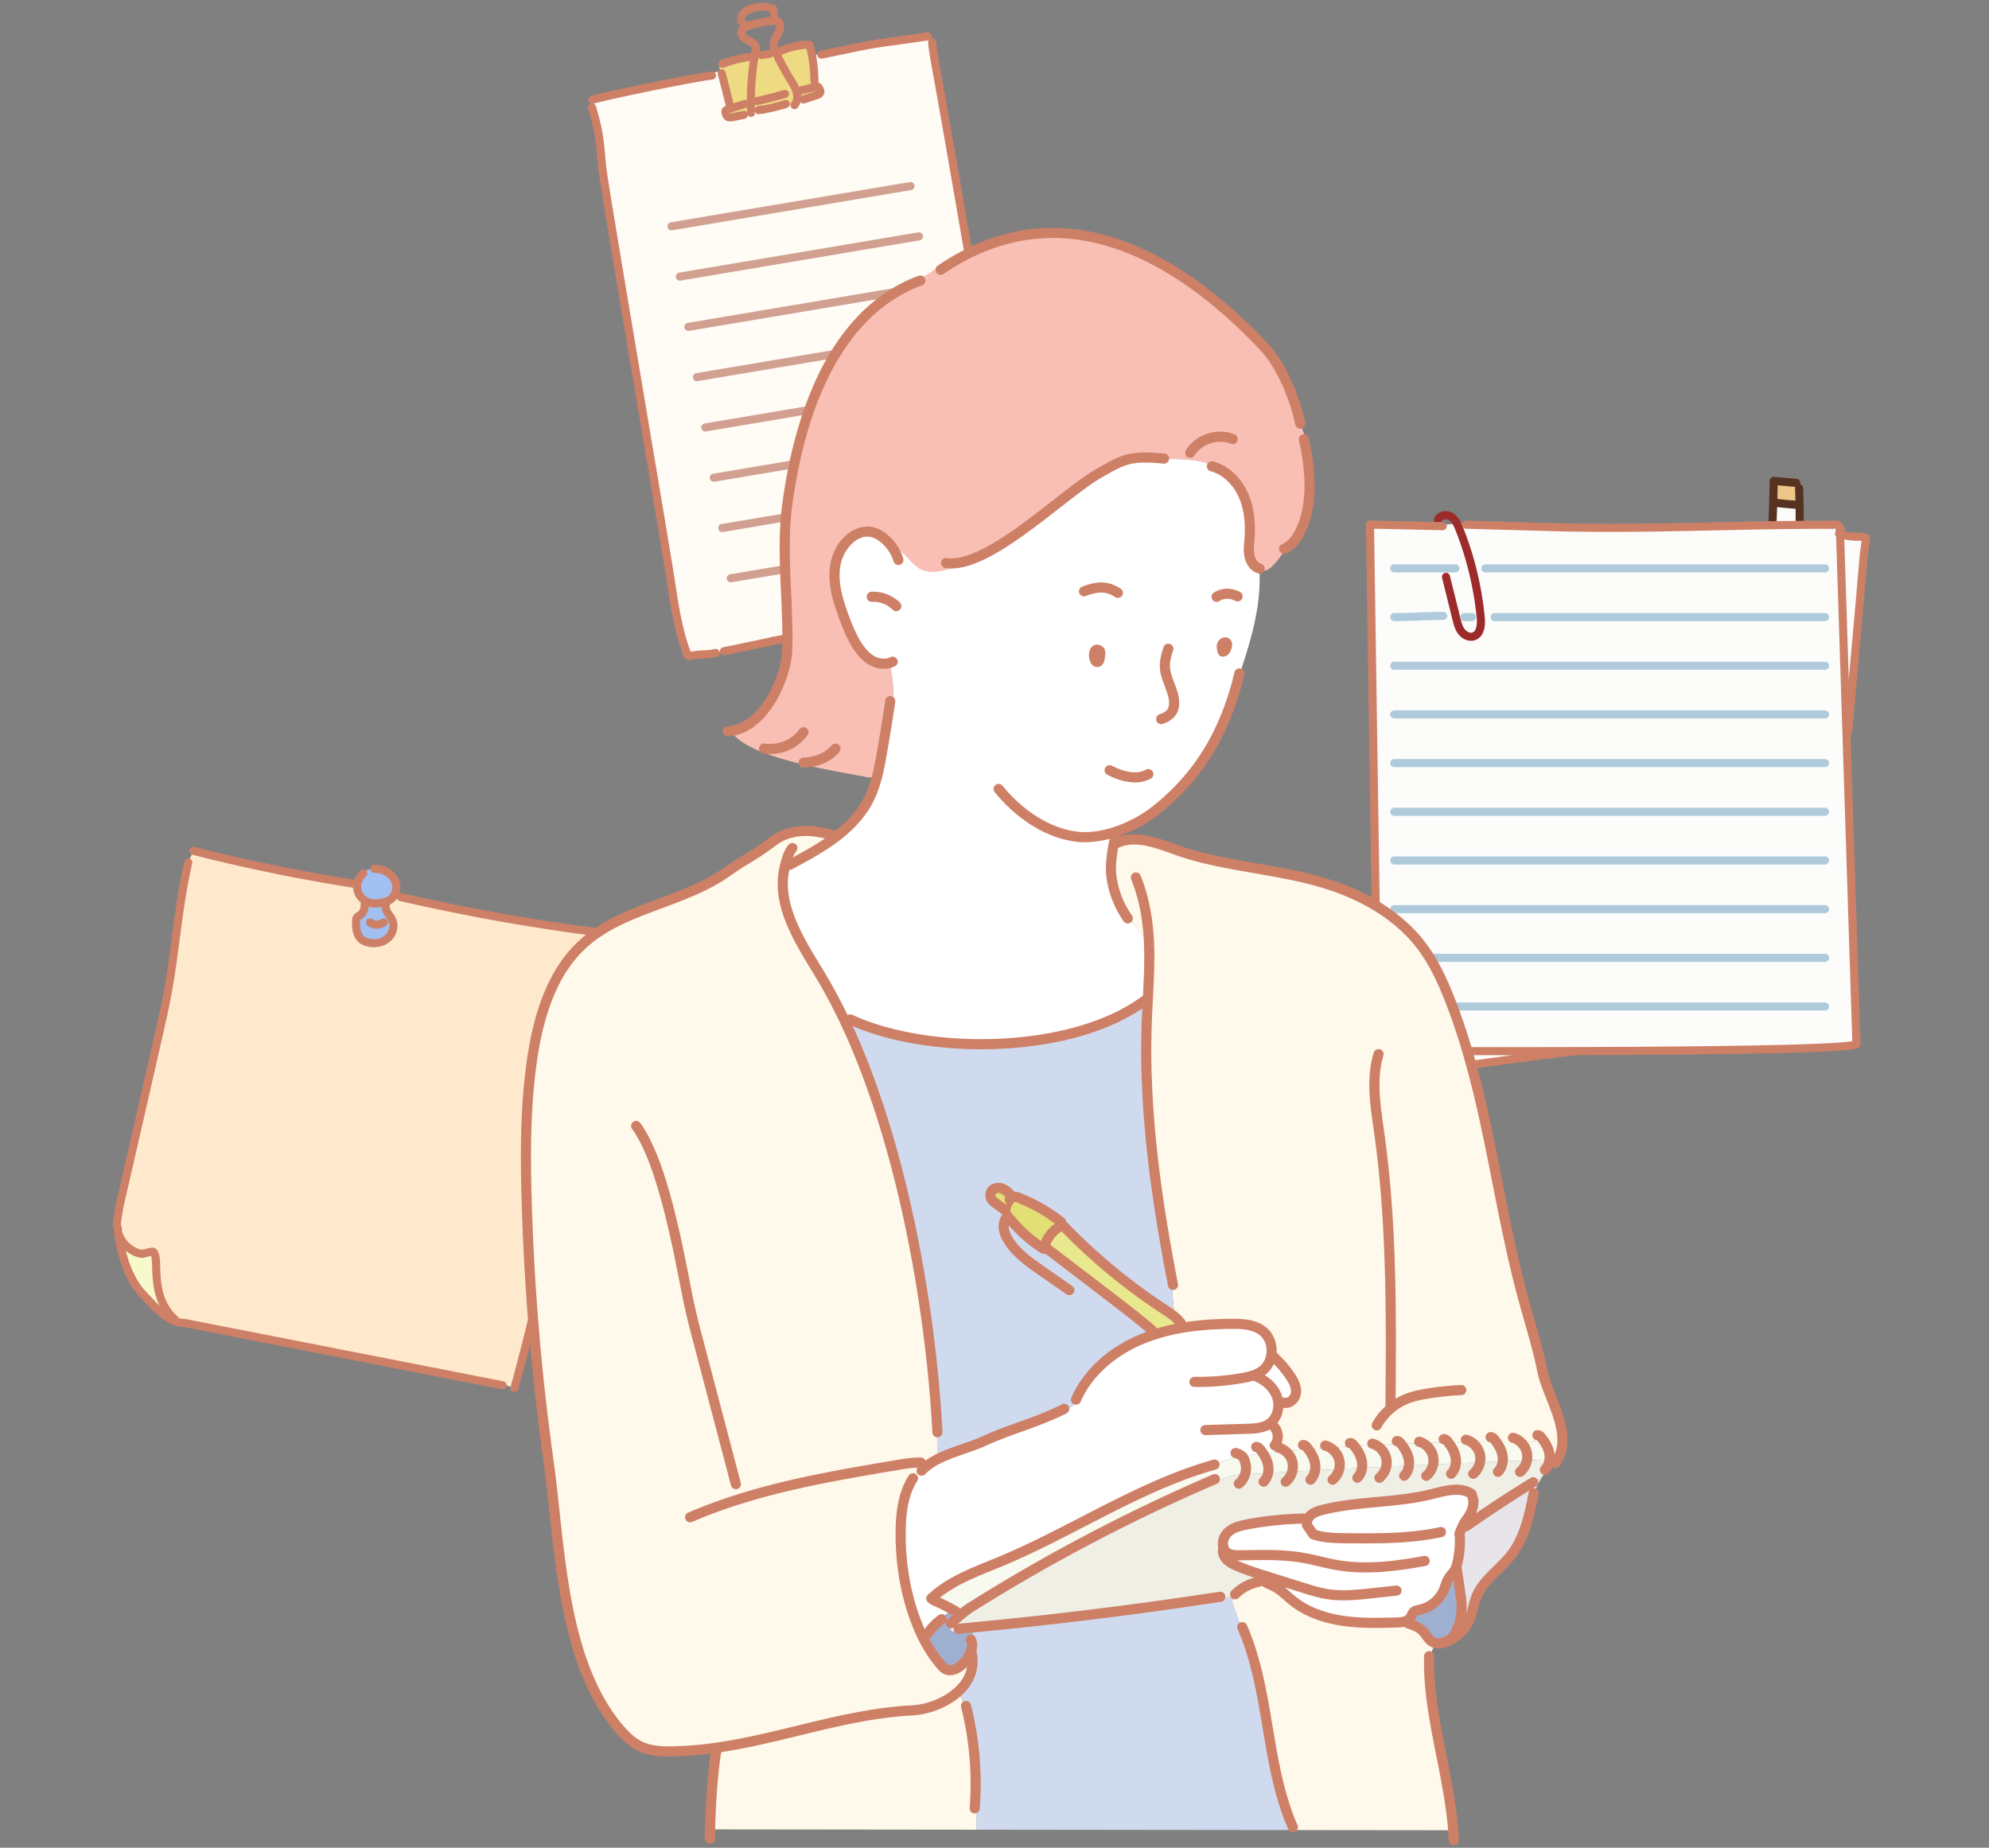 <svg xmlns="http://www.w3.org/2000/svg" xmlns:xlink="http://www.w3.org/1999/xlink" width="423" height="393" viewBox="0 0 423 393">
    <rect x="0" y="0" width="423" height="393" fill="#808080" stroke="none"/>
    <defs>
        <path id="a" d="M.187.058h8.858v5.254H.187z"/>
    </defs>
    <g fill="none" fill-rule="evenodd">
        <path fill="#FFE9CC" d="M85.402 190.833l.005-.025a2.816 2.816 0 0 0-1.613-.306c-.184.3-.428.57-.723.78a3.527 3.527 0 0 1-.942.462l.071.29c-.35.591-.168 1.355.163 1.955.336.596.805 1.115 1.074 1.746.565 1.344.026 3.004-1.1 3.925-1.13.922-2.728 1.14-4.138.774-.443-.117-.875-.285-1.237-.565-1.165-.901-1.272-2.596-1.227-4.067.006-.174.016-.352.087-.504.132-.3.463-.448.733-.637a2.393 2.393 0 0 0 .982-2.204l1.436-.371a4.324 4.324 0 0 1-.784-.224 3.645 3.645 0 0 1-2.199-2.785 3.367 3.367 0 0 1-.03-.641 4.088 4.088 0 0 1-1.019-.173l.051-.336a368.834 368.834 0 0 1-33.388-6.847l-.071.29c-.744.005-1.07.921-1.197 1.654l-.076.448-.214-.035c-2.179 9.275-2.718 18.85-4.485 28.211-.503 2.688-1.11 5.355-1.715 8.018-.621 2.718-1.237 5.441-1.853 8.16-1.751 7.686-4.276 18.672-6.628 28.929l-.478 3.115a5.746 5.746 0 0 0 .132 1.868c-.005.016 0 .026.005.036.58 2.423 2.632 4.515 5.116 4.912.377.061 2.118-.626 2.438-.422.662.427.621 2.881.647 3.67.132 4.368.83 7.85 4.057 10.797l-.097.244c.29.122.596.224.912.31l1.206.103 67.026 13.133.061-.305c1.023.264 2.021.64 2.958 1.13l.066-.133c7.65-27.875 14.91-65.265 17.532-94.051l.493-2.84a427.624 427.624 0 0 1-42.037-7.489"/>
        <path fill="#F8F9CA" d="M25.024 261.774c.79 5.386 2.393 10.502 5.61 13.77 2.204 2.24 3.787 4.363 6.551 5.431l.097-.244c-3.227-2.947-3.925-6.43-4.057-10.797-.025-.789.015-3.242-.647-3.67-.32-.204-2.061.484-2.438.423-2.484-.398-4.535-2.49-5.116-4.913"/>
        <path fill="#A2BFF2" d="M75.736 195.802c-.046 1.47.06 3.166 1.227 4.067.36.28.794.448 1.237.565 1.41.367 3.008.148 4.138-.774 1.125-.921 1.665-2.58 1.1-3.924-.27-.632-.738-1.15-1.074-1.746-.331-.601-.515-1.365-.163-1.955l-.072-.29a8.44 8.44 0 0 1-.61.173c-.83.203-1.716.31-2.546.168l-1.435.371c.102.84-.29 1.72-.983 2.205-.27.188-.6.335-.733.636-.07.153-.081.33-.086.504"/>
        <path fill="#A2BFF2" d="M83.794 190.502c.656-1.048.651-2.525-.01-3.603-.85-1.39-2.54-2.118-4.164-2.118l-.026.132a2.418 2.418 0 0 0-1.558.188 2.405 2.405 0 0 0-.931.815 3.663 3.663 0 0 0-1.115 3.161 3.643 3.643 0 0 0 2.2 2.785c.254.102.518.173.783.224.83.142 1.716.035 2.545-.169.204-.05.413-.107.611-.173.336-.112.657-.259.942-.463a2.63 2.63 0 0 0 .723-.779"/>
        <path fill="#CE8067" d="M79.776 193.013c-.33 0-.645-.026-.948-.078a5.07 5.07 0 0 1-.959-.274 4.51 4.51 0 0 1-2.73-3.456 4.308 4.308 0 0 1-.04-.81 4.502 4.502 0 0 1 1.629-3.293.861.861 0 0 1 1.09 1.333c-.04.033-.078.068-.118.104a2.816 2.816 0 0 0-.857 2.417c.137.911.807 1.76 1.668 2.107.184.074.389.132.625.177.591.101 1.33.05 2.177-.159.179-.044.365-.094.543-.153.288-.096.522-.21.714-.347a1.79 1.79 0 0 0 .489-.527c.485-.775.479-1.91-.01-2.705-.634-1.037-1.98-1.707-3.43-1.707a.861.861 0 0 1 0-1.722c2.068 0 3.945.969 4.9 2.53.837 1.365.84 3.178.005 4.51a3.49 3.49 0 0 1-.956 1.025 4.314 4.314 0 0 1-1.167.577 8.947 8.947 0 0 1-.673.19 8.188 8.188 0 0 1-1.952.261"/>
        <path fill="#CE8067" d="M79.529 201.468c-.51 0-1.03-.066-1.547-.2-.636-.169-1.14-.403-1.547-.718-1.479-1.143-1.61-3.152-1.56-4.775.007-.25.027-.542.166-.841.201-.457.586-.7.867-.878.052-.033.104-.066.153-.1.43-.3.684-.874.621-1.395a.862.862 0 0 1 1.71-.207 3.242 3.242 0 0 1-1.563 3.157c-.082.052-.206.131-.239.168-.004-.011.007.11.006.149-.037 1.214.03 2.693.893 3.36.224.174.52.305.931.414 1.227.32 2.521.085 3.373-.61.881-.72 1.247-1.978.85-2.922-.125-.295-.328-.588-.542-.9a9.69 9.69 0 0 1-.488-.757c-.56-1.018-.615-2.042-.153-2.818a.862.862 0 0 1 1.481.88c-.136.227-.066.659.177 1.1.111.197.252.401.401.618.253.367.515.747.71 1.204.695 1.652.128 3.723-1.346 4.93-.916.747-2.105 1.14-3.354 1.14"/>
        <path fill="#CE8067" d="M80.143 197.527a3.224 3.224 0 0 1-1.993-.672.862.862 0 0 1 1.066-1.354c.519.41 1.362.403 1.88-.014a.862.862 0 0 1 1.079 1.342 3.247 3.247 0 0 1-2.032.698M75.426 188.854a.818.818 0 0 1-.125-.009l-.432-.066a371.187 371.187 0 0 1-33.477-6.864l-.432-.11a.861.861 0 0 1 .402-1.674l.445.112a369.603 369.603 0 0 0 33.32 6.833l.422.065a.862.862 0 0 1-.123 1.713M109.415 296.075a.861.861 0 0 1-.831-1.09c8.139-29.654 15.01-66.513 17.504-93.901a.853.853 0 0 1 .01-.07l.339-1.953a430.125 430.125 0 0 1-41.228-7.388 2.067 2.067 0 0 1-.204-.045.861.861 0 1 1 .46-1.66c.027.007.055.011.082.016l.05.01a428.64 428.64 0 0 0 41.951 7.473.86.86 0 0 1 .74 1.002l-.488 2.806c-2.505 27.478-9.395 64.435-17.555 94.167a.861.861 0 0 1-.83.633M106.875 295.49a.853.853 0 0 1-.166-.017l-.543-.106-66.982-13.125-1.16-.098a.847.847 0 0 1-.154-.027 8.25 8.25 0 0 1-1.019-.348c-2.396-.926-3.972-2.601-5.64-4.374-.383-.407-.776-.825-1.19-1.247-2.974-3.02-4.886-7.681-5.849-14.25a.86.86 0 1 1 1.704-.249c.895 6.107 2.702 10.579 5.372 13.29.424.432.826.86 1.218 1.276 1.596 1.697 2.975 3.162 5.03 3.957.241.101.489.187.754.262l1.125.095a.84.84 0 0 1 .094.013l67.57 13.24a.861.861 0 0 1-.164 1.708"/>
        <path fill="#000" d="M25.018 262.6a.86.86 0 0 1-.846-.71 15.727 15.727 0 0 1-.108-.725.862.862 0 0 1 1.707-.227c.03.216.058.433.096.649a.86.86 0 0 1-.849 1.013"/>
        <path fill="#CE8067" d="M37.282 281.592a.857.857 0 0 1-.58-.225c-3.407-3.112-4.198-6.81-4.338-11.407l-.007-.344c-.027-1.468-.126-2.167-.228-2.49-.229.047-.536.13-.748.187-.68.184-1.05.278-1.379.223-2.743-.438-5.136-2.725-5.815-5.561a1.09 1.09 0 0 1-.016-.08 6.596 6.596 0 0 1-.135-2.155l.478-3.116a.646.646 0 0 1 .012-.062l1.871-8.158c1.754-7.64 3.465-15.102 4.757-20.77l.296-1.308c.517-2.284 1.035-4.57 1.557-6.852.591-2.6 1.203-5.29 1.708-7.985.751-3.98 1.29-8.08 1.81-12.043.701-5.337 1.426-10.856 2.683-16.206a.86.86 0 1 1 1.677.394c-1.237 5.265-1.956 10.74-2.652 16.036-.523 3.987-1.065 8.11-1.825 12.138-.511 2.727-1.127 5.432-1.722 8.049-.521 2.282-1.039 4.567-1.556 6.85l-.297 1.309c-1.291 5.67-3.003 13.131-4.756 20.773l-1.865 8.128-.47 3.06a4.869 4.869 0 0 0 .116 1.564l.014.072c.528 2.138 2.304 3.859 4.343 4.212.143-.02.485-.112.717-.175 1.026-.277 1.629-.418 2.109-.113.817.528.999 1.883 1.038 4.048.002.125.004.234.007.322.13 4.279.807 7.475 3.777 10.188a.862.862 0 0 1-.581 1.497z"/>
        <path fill="#EDC688" d="M382.376 107.12l-.026.257a78.326 78.326 0 0 1-4.07-.358v.015a1.227 1.227 0 0 1-1.177-.05c.045-1.57.08-3.139.105-4.706 1.54.137 3.077.277 4.617.417l.008-.074c.326-.137.71.12.839.45.132.332.076.703.018 1.05l-.068.002c.041 1.009.067 2.02.09 3.03l-.336-.033"/>
        <path fill="#FCFCFA" d="M376.286 125.386l-.165-.013c.482-6.123.807-12.255.982-18.39.35.216.811.236 1.176.051l.002-.015c1.354.155 2.712.274 4.07.358l.025-.257.336.034a153.298 153.298 0 0 1-1.043 21.014 7.644 7.644 0 0 1-1.608.007l-.006.06-3.747-.378a14.558 14.558 0 0 1-.022-2.471"/>
        <path fill="#563222" d="M380.116 129.102a.81.81 0 0 1-.147-.01l-3.748-.379.06-.859.095-.856h.003l3.833.387a.86.86 0 0 1-.096 1.717"/>
        <path fill="#563222" d="M376.053 127.142a.86.86 0 0 1-.86-.926l.026-.32c.015-.192.03-.385.043-.578a368.32 368.32 0 0 0 1.085-23.054.863.863 0 0 1 .937-.843c1.541.136 3.078.276 4.62.416.035.001.113.008.188.015a.87.87 0 0 1 .784.942.856.856 0 0 1-.929.775l-.16-.014-3.734-.337a369.29 369.29 0 0 1-1.073 22.222c-.012.19-.028.392-.044.594l-.025.311a.861.861 0 0 1-.858.797"/>
        <path fill="#563222" d="M381.643 129.256a.861.861 0 0 1-.858-.946l.028-.231a152.963 152.963 0 0 0 .949-23.921l-.011-.285a.86.86 0 0 1 .814-.905.87.87 0 0 1 .906.815l.011.294a154.633 154.633 0 0 1-.958 24.192l-.024.21a.862.862 0 0 1-.857.777"/>
        <path fill="#563222" d="M382.351 108.238c-.018 0-.036 0-.054-.002a79.768 79.768 0 0 1-4.114-.361l-.058-.007a48.448 48.448 0 0 1-1.007-.12.862.862 0 0 1-.74-.968.869.869 0 0 1 .968-.74c.323.044.647.08.971.117l.06.006c1.309.15 2.663.27 4.027.354a.86.86 0 0 1-.053 1.72"/>
        <path fill="#FCFCFA" d="M295.397 223.512c-.791.043-1.582.127-2.365.256l-1.677-112.194c5.159.11 10.317.225 15.476.338l.063-.271c.988-.1 1.977-.18 2.969-.243.649-.04 1.298-.069 1.944-.094l.007.296c6.229.175 12.461.346 18.693.517 19.748.546 38.805-.566 59.23-.496l.325-.063a1.197 1.197 0 0 1 1.248.591c.176.329.173.745.007 1.08v.003l.022.642 1.389 43.399 2.082 64.828c-2.25 1.073-33.178 1.388-60.026 1.456-16.977.043-32.329-.012-37.757-.035l-1.63-.01"/>
        <path fill="#FCFCFA" d="M395.958 114.193l.89.227c-.182 1.548-.444 3.105-.557 4.472-.878 10.8-2.33 25.94-3.213 36.74l.015.005a21.858 21.858 0 0 1-.366 1.635l-1.389-43.398.93-.03c2.019.45 2.985.245 3.69.349M296.867 225.483c.052-.609.107-1.221.16-1.83v-.131c5.428.022 20.78.078 37.758.035v.067c-10.088 1.13-24.558 3.331-34.647 4.464-.93.102-1.93.193-2.748-.263-.82-.453-1.25-1.693-.583-2.348l.06.006z"/>
        <path fill="#9E2B2B" d="M312.85 136.293c-.98 0-2.004-.511-2.696-1.4-.725-.939-1.006-2.065-1.253-3.059l-.442-1.778c-.592-2.385-1.185-4.769-1.775-7.152a.861.861 0 1 1 1.673-.413c.59 2.382 1.181 4.765 1.774 7.15l.441 1.778c.217.869.44 1.768.943 2.417.374.48 1.076.883 1.638.686 1.07-.38.954-2.474.892-3.107a68.33 68.33 0 0 0-4.474-18.553 10.398 10.398 0 0 0-.47-1.06c-.303-.585-.62-.963-.999-1.196a1.344 1.344 0 0 0-1.114-.099c-.199.075-.323.189-.368.337a.862.862 0 0 1-1.648-.5c.203-.668.702-1.182 1.407-1.448a3.05 3.05 0 0 1 2.627.243c.646.398 1.177 1.008 1.62 1.864.216.403.39.828.547 1.226a70.04 70.04 0 0 1 4.587 19.02c.252 2.604-.47 4.343-2.032 4.897a2.634 2.634 0 0 1-.877.147"/>
        <path fill="#CE8067" d="M293.036 224.821a.861.861 0 0 1-.861-.842l-.005-.19-1.676-112.202a.86.86 0 0 1 .88-.874l13.902.303 1.575.035a.862.862 0 0 1 .842.88.876.876 0 0 1-.88.842l-1.575-.035c-4.337-.095-8.672-.19-13.009-.283l1.668 111.486a.861.861 0 0 1-.841.88h-.02zM342.235 113.13c-3.891 0-7.793-.043-11.752-.153-6.232-.171-12.464-.342-18.693-.516a.861.861 0 0 1-.837-.885c.014-.475.408-.864.886-.837 6.228.175 12.46.346 18.692.517 11.439.316 22.419.08 34.044-.17 8.153-.175 16.584-.356 25.165-.326a.86.86 0 0 1-.003 1.722h-.003c-8.558-.03-16.98.152-25.122.327-7.63.164-14.985.322-22.377.322"/>
        <path fill="#403B4C" d="M391.316 114.09a.861.861 0 0 1-.86-.833l-.018-.544a.861.861 0 0 1 .832-.89.87.87 0 0 1 .89.833l.017.544a.86.86 0 0 1-.832.89h-.029"/>
        <path fill="#CE8067" d="M321.692 224.434c-9.709 0-18.37-.025-24.668-.05l-1.63-.01c-.307-.003-.46-.002-.46-.002a.862.862 0 0 1 .01-1.722h.01c.003 0 .154.002.442 0l1.635.011c9.023.037 22.897.072 37.752.034 46.026-.116 56.804-.83 59.144-1.243l-2.06-64.152-1.412-44.039a.862.862 0 0 1 1.722-.059l.022.642 1.39 43.4 2.082 64.829a.863.863 0 0 1-.49.805c-.724.345-2.924 1.395-60.394 1.54-4.49.011-8.891.016-13.095.016"/>
        <path fill="#CE8067" d="M298.968 229.033c-.656 0-1.357-.098-1.997-.455-.699-.386-1.222-1.158-1.331-1.964-.092-.672.114-1.31.565-1.752a.86.86 0 1 1 1.205 1.23c-.06.06-.082.157-.064.29.037.273.23.563.46.69.564.314 1.315.261 2.239.16 5.01-.563 11.22-1.405 17.226-2.22 6.069-.824 12.344-1.675 17.42-2.244a.861.861 0 0 1 .191 1.712c-5.055.566-11.32 1.417-17.38 2.239-6.015.816-12.234 1.66-17.268 2.226-.377.04-.81.088-1.266.088M393.08 156.494l-.072-.002a.862.862 0 0 1-.788-.929c.437-5.346 1.023-11.866 1.59-18.171.58-6.448 1.18-13.116 1.623-18.57.071-.86.195-1.765.327-2.723.047-.342.095-.686.14-1.032l-.107-.027c-.162-.02-.371-.021-.631-.023-.686-.003-1.624-.007-3.081-.333a.861.861 0 0 1 .375-1.681c1.276.284 2.074.288 2.715.292.335.002.624.004.912.046.03.004.059.01.087.017l.891.227a.861.861 0 0 1 .643.936 87.694 87.694 0 0 1-.238 1.812c-.128.934-.25 1.817-.316 2.63-.444 5.46-1.044 12.131-1.624 18.583-.567 6.302-1.153 12.817-1.589 18.156a.862.862 0 0 1-.858.792"/>
        <path fill="#CE8067" d="M391.115 114.379a.862.862 0 0 1-.616-1.464.245.245 0 0 0 .037-.05l.009-.017a.347.347 0 0 0 .006-.292.342.342 0 0 0-.322-.153.86.86 0 1 1-.334-1.69 2.07 2.07 0 0 1 2.173 1.027 2.074 2.074 0 0 1 .017 1.881 1.996 1.996 0 0 1-.355.5.858.858 0 0 1-.615.258"/>
        <path fill="#AFCBDB" d="M388.128 121.751h-72.223a.861.861 0 1 1 0-1.722h72.223a.861.861 0 0 1 0 1.722M309.512 121.751h-12.99a.861.861 0 1 1 0-1.722h12.99a.861.861 0 0 1 0 1.722M388.128 132.105h-70.246a.861.861 0 1 1 0-1.723h70.246a.861.861 0 0 1 0 1.723M313.01 132.105h-1.57a.861.861 0 1 1 0-1.723h1.57a.86.86 0 1 1 0 1.723M296.522 132.105a.861.861 0 0 1 0-1.723c1.925 0 3.55-.06 5.122-.12 1.604-.06 3.264-.123 5.264-.123a.861.861 0 0 1 0 1.722c-1.968 0-3.61.062-5.2.122-1.587.06-3.228.122-5.186.122M388.128 142.458h-91.606a.861.861 0 1 1 0-1.722h91.606a.861.861 0 0 1 0 1.722M388.128 152.812h-91.606a.861.861 0 1 1 0-1.723h91.606a.861.861 0 0 1 0 1.723M388.128 163.165h-91.606a.861.861 0 1 1 0-1.722h91.606a.861.861 0 0 1 0 1.722M388.128 173.519h-91.606a.861.861 0 1 1 0-1.723h91.606a.861.861 0 0 1 0 1.723M388.128 183.872h-91.606a.861.861 0 1 1 0-1.722h91.606a.861.861 0 0 1 0 1.722M388.128 194.226h-91.606a.861.861 0 1 1 0-1.723h91.606a.861.861 0 0 1 0 1.723M388.128 204.58h-91.606a.861.861 0 1 1 0-1.723h91.606a.861.861 0 0 1 0 1.722M388.128 214.933h-91.606a.861.861 0 1 1 0-1.723h91.606a.861.861 0 0 1 0 1.723"/>
        <path fill="#FFFCF5" d="M169.334 21.76a15.312 15.312 0 0 1 1.58-.464l-.033-.139c.924-.303 1.853-.61 2.778-.917.3-.097.629-.225.756-.51.154-.34-.056-.722-.254-1.036-.064-.101-.135-.206-.244-.255-.112-.045-.243-.022-.36.008-.052.01-.1.022-.153.033l-.007-.033a4.025 4.025 0 0 1-.229-1.502h.03a31.478 31.478 0 0 0-.501-5.1l.187-.033c.576-.139 1.153-.274 1.733-.408l.053.228c14.033-2.92 8.462-1.835 22.649-3.894l.026.052c.7.289 1.1 1.12.959 1.854.228 1.936.584 3.856.94 5.773 2.969 16.142 16.197 93.364 18.582 109.602l.236.004-.004.326a2.654 2.654 0 0 1-1.09 2.138c-5.151 2.134-10.854 2.486-16.414 3.003-14.123 1.307-23.937 3.28-36.084 5.83a2.024 2.024 0 0 0-.063.01c-4.25.82-9.664 1.955-12.184 2.573l-.008-.033c-1.905.475-3.306.146-5.212.617-.187.049-.396.094-.569.004-.18-.09-.262-.292-.333-.48-1.756-4.698-2.539-9.525-3.284-14.482-1.374-9.091-13.24-78.495-14.584-87.736-.445-3.062-.471-6.185-1.1-9.214-.33-1.595-.772-3.164-1.217-4.73l.052-.033c-.112-.187-.243-.374-.337-.569-.217-.457-.056-1.198.45-1.172l.03.109c4.272-1.154 21.132-4.606 25.288-5.123l.026-.378c-.022 0-.045-.01-.045-.033-.003-.06.064-.09.12-.105a14.52 14.52 0 0 1 1.741-.4c.027.052.057.1.087.149.06.094.123.183.19.277l-.03.022 1.865 7.306.056.172-.625.202c-.195.064-.412.146-.483.337-.049.127-.015.27.015.4.071.289.157.6.39.787.314.254.767.187 1.16.105.64-.131 1.28-.262 1.92-.39l-.007-.04c.652-.196 1.296-.394 1.944-.589l.486-.146c.6-.18 1.214-.363 1.835-.408.008-.004.019-.004.03-.004a34.065 34.065 0 0 0 4.725-1.115l.087.273c.561.056 1.104-.195 1.624-.408.274-.113.547-.217.824-.315"/>
        <path fill="#EFDA84" d="M171.656 18.896c.58-.146 1.164-.285 1.748-.416l.154-.034c.116-.03.247-.052.359-.007.109.049.18.153.244.255.198.314.408.696.254 1.037-.127.284-.457.412-.756.509-.925.307-1.853.614-2.778.917l.033.139c-.535.127-1.063.28-1.58.464.285-.659.285-1.445.101-2.153a3.06 3.06 0 0 0-.093-.303c.76-.187 1.516-.37 2.276-.558l.038.15z"/>
        <path fill="#EFDA84" d="M166.26 10.898l-.03-.142c1.696-.73 3.52-1.16 5.362-1.262.187-.011.397-.011.536.113.104.097.142.243.176.381a31.466 31.466 0 0 1 .894 6.957h-.03a4.025 4.025 0 0 0 .229 1.502l.007.033a67.77 67.77 0 0 0-1.748.416l-.038-.15c-.76.187-1.516.37-2.276.558-.27-.812-.738-1.546-1.187-2.28a64.553 64.553 0 0 1-3.082-5.658l-.101-.213 1.288-.255M166.8 22.21a34.129 34.129 0 0 1-4.726 1.116c-.011 0-.022 0-.03.003-.622.045-1.236.229-1.835.408-.16.05-.325.098-.486.146a50.07 50.07 0 0 1-.042-2.242 13.877 13.877 0 0 1 2.198-.52l.041.171c1.697-.4 3.385-.842 5.063-1.325l-.02-.082c.795-.195 1.585-.39 2.379-.581.037.101.067.202.093.303.184.708.184 1.494-.1 2.153-.278.098-.551.203-.825.315-.52.213-1.063.464-1.625.408l-.086-.273z"/>
        <path fill="#EFDA84" d="M166.964 19.884l.018.083a108.49 108.49 0 0 1-5.061 1.325l-.041-.172c-.746.112-1.48.288-2.198.52 0-3.295.273-6.586.823-9.832a17.722 17.722 0 0 1 2.175-.288l.012.074 1.022-.168.236-.071 1.022-.202.101.213a64.625 64.625 0 0 0 3.082 5.658c.449.734.917 1.467 1.186 2.28-.793.19-1.583.386-2.377.58"/>
        <path fill="#EFDA84" d="M153.912 13.485a28.179 28.179 0 0 1 5.59-1.408l.535-.176c.158-.033.311-.067.468-.093a58.827 58.827 0 0 0-.823 9.832c-.435.139-.862.3-1.28.483l-.008-.015c-.996.322-1.992.641-2.985.963l-.056-.173-1.864-7.305.03-.022a6.112 6.112 0 0 1-.191-.277 1.826 1.826 0 0 1-.086-.15c-.199-.345-.322-.741-.206-1.116.112-.367.531-.636.876-.543"/>
        <path fill="#EFDA84" d="M158.4 22.123c.42-.183.847-.344 1.281-.483a50.85 50.85 0 0 0 .041 2.243c-.647.195-1.291.393-1.943.588l.008.041c-.64.127-1.28.258-1.921.39-.393.082-.846.15-1.16-.105-.233-.188-.32-.498-.39-.787-.03-.13-.064-.273-.015-.4.07-.191.288-.274.483-.337l.625-.202c.992-.322 1.988-.64 2.984-.963l.008.015z"/>
        <path fill="#CE8067" d="M153.62 14.452a.862.862 0 0 1-.307-1.667c.094-.035.188-.069.282-.101a29.17 29.17 0 0 1 5.783-1.459.858.858 0 0 1 .976.729.861.861 0 0 1-.728.976 27.36 27.36 0 0 0-5.463 1.38c-.079.027-.158.055-.237.085a.859.859 0 0 1-.306.057M155.352 23.76a.862.862 0 0 1-.834-.648l-1.864-7.305a.861.861 0 1 1 1.669-.427l1.864 7.305a.862.862 0 0 1-.835 1.075M161.006 22.367a.861.861 0 0 1-.195-1.7l.305-.07c.2-.046.4-.092.599-.14 1.683-.398 3.373-.84 5.03-1.317a.862.862 0 0 1 .476 1.655c-1.684.484-3.4.934-5.103 1.336-.2.049-.409.097-.617.145l-.298.068a.857.857 0 0 1-.197.023M162.073 24.187a.862.862 0 0 1-.137-1.712 33.412 33.412 0 0 0 4.606-1.087c.117-.034.213-.065.308-.096a.861.861 0 0 1 .527 1.64c-.114.037-.228.074-.342.106-1.567.49-3.197.875-4.824 1.138a.867.867 0 0 1-.138.01"/>
        <path fill="#CE8067" d="M161.328 24.299a.862.862 0 0 1-.119-1.714c.23-.033.46-.065.686-.105a.86.86 0 1 1 .298 1.697c-.245.043-.495.079-.744.114a.9.9 0 0 1-.121.008M170.88 22.02a.862.862 0 0 1-.268-1.68c.924-.304 1.851-.61 2.775-.917.071-.023.126-.043.168-.06l-.016-.03a72.15 72.15 0 0 0-1.673.398c-.421.105-.839.212-1.253.322a.86.86 0 1 1-.446-1.663c.425-.114.853-.224 1.281-.33a75.722 75.722 0 0 1 1.767-.42l.163-.036c.18-.047.508-.105.859.035.386.172.566.458.653.597.199.315.667 1.057.31 1.849-.293.655-.956.87-1.274.974-.922.306-1.851.613-2.777.917a.866.866 0 0 1-.269.043"/>
        <path fill="#CE8067" d="M173.206 18.113a.861.861 0 0 1-.861-.86c0-.091-.004-.185-.007-.275a30.762 30.762 0 0 0-.83-6.616c-1.705.11-3.364.508-4.937 1.185a.861.861 0 1 1-.681-1.583 16.58 16.58 0 0 1 5.655-1.33c.217-.013.737-.044 1.157.33.308.286.393.634.438.82a32.428 32.428 0 0 1 .919 7.146c.004.094.008.21.008.322a.861.861 0 0 1-.861.861M161.972 12.576a.861.861 0 0 1-.146-1.71l1.748-.29a.861.861 0 1 1 .28 1.7l-1.734.287a.88.88 0 0 1-.148.013M155.293 25.839c-.36 0-.77-.08-1.13-.372-.469-.379-.603-.925-.683-1.25-.047-.204-.125-.545.017-.915.217-.585.779-.769 1.018-.848l.63-.203c.56-.182 1.122-.363 1.685-.543l1.298-.419a.862.862 0 0 1 .53 1.639l-1.3.42c-.562.18-1.123.36-1.683.542l-.458.148a.75.75 0 0 0 .03.076c.056.008.18 0 .442-.056l.195-.04c.578-.118 1.157-.235 1.735-.35l.431-.09a.862.862 0 0 1 .35 1.688l-.404.082c-.617.123-1.192.24-1.767.359l-.19.038a3.549 3.549 0 0 1-.746.094"/>
        <path fill="#CE8067" d="M159.726 24.872a.864.864 0 0 1-.86-.857l-.002-.027a59.85 59.85 0 0 1 .792-12.323c.026-.181.061-.383.097-.584l.034-.195c.046-.251.097-.526.055-.69-.085-.337-.655-.623-1.157-.876-1.593-.787-1.908-1.74-1.894-2.404.007-.55.244-1.338 1.326-1.932a5.397 5.397 0 0 1 1.277-.49c1.635-.436 3.386-.867 5.184-.93.04-.003.08-.004.117-.004.281-.012.619-.002.96.142.884.37 1.195 1.37 1.11 2.196-.086.807-.452 1.505-.774 2.12-.32.61-.595 1.137-.581 1.651.007.338.142.69.342 1.12l.099.207a63.883 63.883 0 0 0 3.038 5.578l.094.153c.44.716.894 1.455 1.176 2.306.038.1.077.23.11.36.248.956.197 1.919-.144 2.709-.12.286-.29.56-.502.809a.86.86 0 1 1-1.311-1.118c.096-.113.174-.237.228-.367.19-.441.212-1.022.061-1.602a2.212 2.212 0 0 0-.067-.22c-.23-.69-.613-1.314-1.019-1.975l-.095-.155a65.648 65.648 0 0 1-3.123-5.734l-.104-.219c-.254-.545-.49-1.138-.505-1.81-.026-.959.401-1.773.777-2.492.276-.526.536-1.022.586-1.5.024-.233-.046-.406-.079-.439a2.992 2.992 0 0 0-.245.002l.058-.01a.99.99 0 0 1-.122.013c-1.626.054-3.278.461-4.831.874-.36.093-.653.204-.878.33-.168.093-.438.269-.441.456-.003.18.236.486.917.822.778.39 1.805.907 2.082 2.007.133.527.043 1.019-.029 1.414l-.034.194c-.033.183-.065.366-.092.55a58.244 58.244 0 0 0-.814 9.709c-.004.712.01 1.433.04 2.208l-.859.1.861-.039.002.105a.858.858 0 0 1-.857.857h-.004z"/>
        <g transform="translate(156.5 .442)">
            <mask id="b" fill="#fff">
                <use xlink:href="#a"/>
            </mask>
            <path fill="#CE8067" d="M1.381 5.312a.863.863 0 0 1-.565-.21c-.44-.383-.668-.973-.624-1.62.056-.73.43-1.419 1.053-1.949C1.77 1.091 2.37.831 2.887.635c1.476-.557 2.735-.71 3.85-.463.49.11.928.287 1.351.459.221.095.585.253.797.653.14.236.15.504.156.648a6.13 6.13 0 0 1-.1 1.355.861.861 0 0 1-1.694-.316c.05-.263.074-.529.075-.792a6.238 6.238 0 0 0-.959-.325c-.776-.172-1.714-.043-2.866.392-.381.144-.815.33-1.138.601-.265.226-.43.504-.45.76a.324.324 0 0 0 .037.194.86.86 0 0 1-.565 1.51z" mask="url(#b)"/>
        </g>
        <path fill="#CE8067" d="M125.994 22.08a.862.862 0 0 1-.255-1.685c.047-.014.094-.029.145-.042 4.23-1.142 21.15-4.616 25.409-5.146a.861.861 0 1 1 .212 1.71c-4.214.523-20.978 3.967-25.17 5.098l-.085.025a.857.857 0 0 1-.256.04"/>
        <path fill="#CE8067" d="M146.667 140.405c-.194 0-.412-.036-.631-.15-.474-.237-.654-.71-.74-.937-1.743-4.663-2.54-9.399-3.33-14.661-.635-4.194-3.51-21.274-6.554-39.356-3.592-21.34-7.307-43.405-8.03-48.384-.187-1.28-.302-2.579-.414-3.836-.156-1.764-.318-3.59-.679-5.327-.31-1.505-.71-2.944-1.202-4.669a.861.861 0 1 1 1.657-.471c.5 1.759.91 3.229 1.232 4.79.381 1.835.547 3.712.708 5.525.11 1.233.222 2.508.402 3.74.721 4.96 4.434 27.016 8.025 48.346 3.045 18.09 5.922 35.175 6.558 39.385.772 5.136 1.547 9.754 3.21 14.231 1.002-.238 1.858-.275 2.686-.311.808-.035 1.57-.069 2.442-.286a.862.862 0 0 1 .417 1.672c-1.04.258-1.926.298-2.783.335-.804.035-1.564.067-2.43.282-.12.031-.315.082-.544.082zM164.47 137.181a.862.862 0 0 1-.176-1.705c12.846-2.696 22.305-4.56 36.18-5.844l1.48-.135c4.97-.447 10.11-.91 14.685-2.806a.86.86 0 1 1 .66 1.592c-4.819 1.996-10.091 2.47-15.19 2.93l-1.475.134c-13.785 1.276-23.198 3.13-35.986 5.816a.872.872 0 0 1-.178.018"/>
        <path fill="#CE8067" d="M153.96 139.38a.862.862 0 0 1-.173-1.706 1666.89 1666.89 0 0 0 8.888-1.858l1.554-.327a.858.858 0 0 1 1.02.665.86.86 0 0 1-.665 1.02l-1.554.328c-2.804.591-5.746 1.212-8.897 1.859a.864.864 0 0 1-.174.018M174.669 12.494a.862.862 0 0 1-.175-1.705l2.952-.615c7.63-1.591 7.63-1.591 12.335-2.24 1.679-.232 3.96-.547 7.414-1.048a.862.862 0 0 1 .248 1.704c-3.46.503-5.745.818-7.426 1.05-4.648.64-4.648.64-12.22 2.22l-2.952.615a.857.857 0 0 1-.176.019"/>
        <path fill="#CE8067" d="M217.825 125.88a.862.862 0 0 1-.851-.735c-2.453-16.7-15.702-93.937-18.578-109.572-.351-1.894-.715-3.855-.948-5.828-.026-.208-.05-.42-.072-.635a.861.861 0 0 1 1.713-.183c.022.204.043.405.07.61.226 1.923.584 3.855.931 5.723 2.878 15.644 16.134 92.923 18.588 109.634a.862.862 0 0 1-.853.987M164.425 137.19a.868.868 0 0 1-.852-.686.853.853 0 0 1 .66-1.016c.03-.007.069-.014.106-.02a.862.862 0 0 1 .262 1.703.885.885 0 0 1-.176.018M162.045 24.19a.861.861 0 0 1-.368-1.64c.115-.055.27-.086.397-.086a.861.861 0 0 1 .089 1.719.942.942 0 0 1-.118.008"/>
        <path fill="#D1A090" d="M142.801 48.995a.862.862 0 0 1-.142-1.71l50.846-8.563a.861.861 0 0 1 .286 1.698l-50.846 8.563a.884.884 0 0 1-.144.012M144.602 59.69a.861.861 0 0 1-.142-1.711l50.846-8.563a.86.86 0 1 1 .286 1.698l-50.846 8.563a.884.884 0 0 1-.144.012M146.403 70.383a.861.861 0 0 1-.142-1.71l50.846-8.563a.86.86 0 1 1 .286 1.698l-50.846 8.563a.884.884 0 0 1-.144.012M148.204 81.078a.862.862 0 0 1-.142-1.71l50.846-8.563a.861.861 0 0 1 .286 1.698l-50.846 8.563a.884.884 0 0 1-.144.012M150.005 91.772a.862.862 0 0 1-.142-1.71l50.846-8.563a.86.86 0 1 1 .286 1.698l-50.846 8.563a.884.884 0 0 1-.144.012M151.807 102.466a.861.861 0 0 1-.142-1.71l50.845-8.563a.86.86 0 1 1 .286 1.698l-50.845 8.563a.884.884 0 0 1-.144.012M153.608 113.16a.862.862 0 0 1-.142-1.71l50.845-8.562a.861.861 0 0 1 .286 1.698l-50.845 8.563a.884.884 0 0 1-.144.012M155.409 123.855a.862.862 0 0 1-.142-1.71l50.845-8.563a.86.86 0 1 1 .286 1.698l-50.845 8.563a.884.884 0 0 1-.144.012"/>
        <path fill="#FFF9EB" d="M282.902 307.924c-1.54.105-3.084.223-4.623.35-1.62.132-3.24.273-4.86.417a4.134 4.134 0 0 0-1.533-.802l-.783-.468c1.074-1.285.743-3.487-.662-4.401l-.676-.08c.085-.059.174-.116.258-.179 1.34-.972 1.96-2.702 1.83-4.366l1.174-.075c1.214.366 2.452-.829 2.592-2.088.135-1.254-.5-2.465-1.202-3.516a22.112 22.112 0 0 0-3.581-4.142l-.525-.085c.394-1.904-.156-4.035-1.662-5.292-1.823-1.519-4.399-1.655-6.77-1.631-3.52.031-7.065.254-10.532.846l-.159-.899c-.386-.543-.853-1.01-1.36-1.443a72.765 72.765 0 0 1-.573-7.87c-3.401-17.734-5.961-35.765-5.406-53.863.069-2.305.196-4.573.314-6.82.142-2.816.274-5.592.255-8.35.254-.597.206-1.308-.02-1.932-.005-.013-.01-.026-.018-.04-.257-.694-.71-1.3-1.155-1.892a4029.482 4029.482 0 0 1-3.967-5.263l-.178.11a20.156 20.156 0 0 1-2.7-7.606c-.274-1.935.005-4.653.47-7.01l.17.03c4.692-2.632 10.565.466 15.128 1.878 10.514 3.255 21.734 3.53 32.092 7.253 6.884 2.472 13.407 6.426 17.88 12.22 2.661 3.446 4.53 7.444 6.131 11.494 7.994 20.181 9.909 42.198 15.526 63.164 1.426 5.318 3.129 10.579 4.226 15.981 1.15 5.687 6.538 13.155 3.217 18.952l-.169-.093a8.725 8.725 0 0 1-2.187 2.11c-.089.058-.178.116-.271.17l-.05-.076c.558-.556.879-1.299.982-2.081a4.269 4.269 0 0 0-.03-1.429c-.198-1.108-.758-2.114-1.446-3.018-1.491.466-3.044.62-4.61.662a68.28 68.28 0 0 1-2.697.006c-.827-.01-1.66-.015-2.487-.016a350.15 350.15 0 0 0-5.325.007c-1.633.007-3.27.028-4.903.061-1.824.03-3.644.072-5.468.123-1.535.047-3.075.099-4.61.16a359.5 359.5 0 0 0-5.388.242c-.832.04-1.664.083-2.496.13-.676.036-1.352.075-2.029.119-1.713.1-3.421.214-5.134.34"/>
        <path fill="#F8F9EF" d="M329.496 309.108c.088.467.101.956.03 1.428l-.672-.09c-1.38.052-2.76.108-4.138.164a4.087 4.087 0 0 0-.003-1.66 4.177 4.177 0 0 0-1.274-2.198c1.566-.043 3.119-.197 4.61-.662.688.904 1.248 1.91 1.447 3.018"/>
        <path fill="#EFEFE6" d="M274.803 313.004c1.624-.091 3.244-.183 4.868-.27 1.708-.096 3.421-.187 5.134-.274 1.616-.092 3.23-.175 4.85-.257 1.713-.087 3.426-.174 5.144-.257 1.61-.083 3.22-.16 4.836-.24 1.713-.082 3.426-.164 5.139-.242 1.61-.074 3.221-.148 4.832-.217 1.717-.078 3.43-.156 5.143-.226 1.61-.073 3.222-.138 4.828-.203 1.713-.074 3.426-.143 5.139-.208 1.379-.056 2.758-.112 4.137-.164l.672.09c-.103.783-.424 1.525-.981 2.08l.049.076c.093-.053.182-.11.271-.168l.392.022a10.177 10.177 0 0 1-.757.903 10.324 10.324 0 0 1-3.349 2.367 263.458 263.458 0 0 0-13.3 8.776l-.707-.183c.223-.436.482-.863.812-1.316.677-.916 1.435-2.312 1.36-3.491l.063-.436-.412-1.429c-2.458-1.622-5.703-.638-8.564.07-7.557 1.878-15.542 1.433-23.1 3.32-.84.212-1.7.465-2.385 1.003a2.756 2.756 0 0 0-.775.96l-.338-.116c-4.21.066-8.418.457-12.552 1.249-1.513.292-3.102.681-4.194 1.77-.837.836-1.217 2.21-.822 3.265l-.04.013c-.277.81.051 1.726.625 2.359.573.628 1.355 1.025 2.134 1.368 1.703.754 3.473 1.348 5.252 1.906l-.072.227c0 .284.084.525.23.739l-.8.6a9.58 9.58 0 0 0-4.907 2.623l.12.543c-.16.04-.325.075-.49.102a9.183 9.183 0 0 1-3.483-.013 907.468 907.468 0 0 1-52.244 6.449c-.72.07-1.446.136-2.167.202l.004.049c-.614 0-1.282.812-1.909.558-.36-.147-.502-.619-.395-.992.085-.285.272-.516.49-.716l-.16-.183c.49-.426.99-.862 1.47-1.27.9-.77 1.737-1.453 2.33-1.826a375.903 375.903 0 0 1 52.013-27.342l.191.44a27.746 27.746 0 0 1 6.022-1.697l.382.04.943.09c1.3-.078 2.603-.152 3.903-.226 1.708-.105 3.417-.2 5.125-.297"/>
        <path fill="#E7E4EA" d="M325.97 318.584c-.85 4.266-1.883 8.611-4.52 12.048-2.38 3.098-5.987 5.336-7.455 8.96-.65 1.606-.822 3.377-1.505 4.969-.852 1.978-2.509 3.587-4.498 4.404.147-.09.29-.191.418-.303 1.091-.933 1.667-2.333 2.016-3.726.286-1.13.452-2.295.422-3.46-.021-.846-.145-1.683-.269-2.524-.26-1.793-.525-3.59-.785-5.389l-.196-.075c.763-1.917 1.074-5.796.773-7.255.26-.672.487-1.255.772-1.824l.707.183a264.036 264.036 0 0 1 13.3-8.776 10.303 10.303 0 0 0 3.348-2.367 14.11 14.11 0 0 0-2.524 5.135h-.004z"/>
        <path fill="#F8F9EF" d="M324.713 308.95c.115.548.115 1.113.003 1.66-1.713.065-3.426.134-5.14.208a4.49 4.49 0 0 0-.047-1.295c-.185-1.014-.67-1.945-1.273-2.782.827.001 1.66.006 2.487.016.898.01 1.797.02 2.696-.006a4.18 4.18 0 0 1 1.274 2.2"/>
        <path fill="#F8F9EF" d="M319.53 309.523c.074.423.096.863.047 1.295-1.606.065-3.217.13-4.828.204a4.067 4.067 0 0 0-.002-1.656c-.23-1.063-.91-2.016-1.817-2.618 1.775-.015 3.55-.018 5.326-.007.604.837 1.088 1.768 1.273 2.782"/>
        <path fill="#F8F9EF" d="M314.747 309.366c.115.543.114 1.108.002 1.655-1.713.07-3.426.148-5.143.226.05-.436.032-.877-.048-1.304-.207-1.152-.807-2.203-1.53-3.134 1.632-.034 3.27-.054 4.902-.06.907.6 1.587 1.554 1.817 2.617"/>
        <path fill="#FFF" d="M278.142 323.09a2.76 2.76 0 0 1 .775-.96c.686-.538 1.545-.79 2.386-1.003 7.557-1.887 15.542-1.442 23.099-3.32 2.861-.708 6.106-1.692 8.564-.07l.412 1.43-.062.435c.074 1.18-.684 2.575-1.361 3.491-.33.453-.589.88-.812 1.316-.285.57-.513 1.152-.771 1.823.3 1.46-.011 5.34-.774 7.256-.12.302-.25.556-.392.742-.343.454-.749.863-1.06 1.343-.527.813-.737 1.787-1.125 2.677-.906 2.068-2.847 3.65-5.059 4.114-.458.097-.961.163-1.3.488-.325.306-.428.782-.673 1.156-.075.115-.16.217-.258.31-.664.65-1.767.746-2.733.767-3.826.103-7.68.2-11.465-.36-3.785-.565-7.543-1.833-10.548-4.207-1.453-1.154-2.742-2.57-4.44-3.316-.774-.339-1.744-.7-2.18-1.332a1.268 1.268 0 0 1-.23-.74l.072-.226c-1.78-.558-3.55-1.152-5.252-1.906-.779-.343-1.561-.74-2.134-1.368-.574-.633-.902-1.55-.625-2.359l.04-.013c-.395-1.055-.015-2.43.822-3.265 1.092-1.089 2.68-1.478 4.193-1.77 4.135-.792 8.344-1.183 12.553-1.25l.338.117z"/>
        <path fill="#9FAFD0" d="M307.992 348.964c-.837.538-1.892.75-2.804.482-.267-.08-.524-.2-.756-.37-.755-.54-1.164-1.443-1.808-2.116-.849-.886-2.054-1.31-3.22-1.707l.327-.934c.098-.093.182-.196.258-.311.245-.374.348-.85.673-1.156.339-.325.842-.39 1.3-.488 2.212-.465 4.153-2.046 5.059-4.114.388-.89.598-1.864 1.124-2.677.312-.48.717-.89 1.06-1.343.143-.186.272-.44.393-.742l.196.076c.26 1.797.525 3.595.785 5.388.124.841.247 1.678.269 2.523.03 1.166-.136 2.331-.422 3.461-.349 1.392-.925 2.793-2.016 3.726a3.134 3.134 0 0 1-.418.302"/>
        <path fill="#F8F9EF" d="M309.558 309.943c.08.427.097.868.048 1.304-1.61.07-3.222.143-4.832.217a4.093 4.093 0 0 0 .006-1.677c-.26-1.22-1.114-2.293-2.221-2.855a443.51 443.51 0 0 1 5.468-.123c.724.931 1.323 1.982 1.531 3.134"/>
        <path fill="#FFF9EB" d="M303.921 352.764c-.183 12.114 4.19 24.283 5.128 36.51l-33.928-.039c-.062-.205-.116-.41-.164-.614h-.005c-5.915-13.567-4.825-29-10.77-42.58l-.25.088-1.703-4.861c-.15-.44-.27-1.014.1-1.299l-.04-.231a5.94 5.94 0 0 0 .49-.102l-.12-.543a9.577 9.577 0 0 1 4.905-2.623l.802-.6c.435.632 1.405.994 2.178 1.333 1.7.745 2.988 2.16 4.441 3.315 3.005 2.375 6.763 3.642 10.549 4.207 3.785.56 7.638.463 11.464.36.966-.02 2.07-.117 2.733-.766l-.326.934c1.165.397 2.37.821 3.22 1.708.644.672 1.052 1.576 1.808 2.115.23.169.489.29.756.37l-.032.102c-.415 1.072-.825 2.144-1.236 3.216"/>
        <path fill="#F8F9EF" d="M304.78 309.787c.115.552.11 1.125-.006 1.677-1.713.078-3.426.16-5.14.243.055-.45.038-.907-.042-1.348-.221-1.21-.874-2.305-1.642-3.267 1.535-.06 3.074-.112 4.609-.16 1.107.562 1.96 1.635 2.221 2.855"/>
        <path fill="#F8F9EF" d="M299.592 310.359c.08.44.097.899.043 1.348-1.615.079-3.226.156-4.837.239a4.09 4.09 0 0 0 .012-1.74c-.262-1.232-1.128-2.31-2.248-2.872a359.5 359.5 0 0 1 5.387-.243c.769.962 1.422 2.058 1.643 3.268"/>
        <path fill="#F8F9EF" d="M290.065 307.465a231.69 231.69 0 0 1 2.496-.13c1.12.562 1.987 1.639 2.248 2.872a4.09 4.09 0 0 1-.01 1.739c-1.718.083-3.431.17-5.144.257a4.49 4.49 0 0 0-.03-1.424c-.22-1.183-.842-2.252-1.589-3.196.677-.044 1.353-.083 2.03-.118"/>
        <path fill="#F8F9EF" d="M289.626 310.78c.084.467.097.951.03 1.423-1.62.083-3.235.165-4.85.257.147-.6.166-1.232.037-1.837-.239-1.118-.972-2.106-1.94-2.699 1.712-.127 3.42-.24 5.134-.341.746.944 1.368 2.013 1.589 3.196"/>
        <path fill="#F8F9EF" d="M284.843 310.622a4.13 4.13 0 0 1-.037 1.838c-1.713.087-3.426.178-5.135.274a4.445 4.445 0 0 0-.016-1.535c-.195-1.068-.723-2.043-1.376-2.925a326.62 326.62 0 0 1 4.623-.35c.97.593 1.702 1.581 1.941 2.698"/>
        <path fill="#F8F9EF" d="M279.655 311.2c.093.502.1 1.027.016 1.534-1.624.087-3.244.179-4.868.27a4.126 4.126 0 0 0 .07-1.961c-.196-.922-.728-1.754-1.453-2.351 1.62-.145 3.24-.286 4.859-.417.653.881 1.181 1.856 1.376 2.924"/>
        <path fill="#F9BFB4" d="M273.467 116.541c-1.145 2.028-3.186 4.793-4.641 4.862a3.517 3.517 0 0 1-.988-.086 6.322 6.322 0 0 0-.026-.404c-1.094-.34-1.818-1.44-2.07-2.561-.257-1.153-.113-2.35-.023-3.524.24-3.177.03-6.46-1.23-9.385-1.203-2.79-3.474-5.218-6.347-6.142-1.422-1.011-3.357-1.33-5.146-1.487a57.768 57.768 0 0 0-5.396-.211v-.063c-2.794-.248-5.672-.491-8.347.351-1.767.554-3.352 1.553-4.977 2.437-4.639 2.526-11.894 9.049-18.946 13.86-3.853 3.514-9.466 5.813-14.384 7.11-1.709.452-3.604.61-5.174-.197-2.245-1.146-3.403-4.022-5.836-4.687l-.12.084a9.643 9.643 0 0 0-1.777-1.95c-.84-.695-1.8-1.249-2.864-1.423-3.336-.591-6.61 2.853-7.406 6.518-.81 3.661.21 7.35 1.407 10.746.097.272.181.53.288.792.7 1.928 1.486 3.824 2.494 5.56.413.704.875 1.385 1.404 1.995.168.2.342.388.524.57a7.74 7.74 0 0 0 1.022.878c.102.063.2.129.307.191 1.196.732 2.682 1.023 4.048.593.725 4.183 1.351 8.628-.397 12.478l-.191-.031c-.35 2.216-.722 4.43-1.107 6.642-.278 1.614-.573 3.247-.975 4.844-.482.537-1.478.531-2.257.38-6.6-1.303-24.763-3.927-28.623-9.435l-.062-.391c7.218-1.184 11.608-11.546 11.775-17.245.3-10.379-1.378-20.8.03-31.112 2.908-21.231 10.899-40.34 27.319-47.075a7.07 7.07 0 0 1 .432-.16l-.058-.155c.09-.405.543-.6.93-.76 1.527-.648 2.81-1.755 4.181-2.696 1.305-.888 2.792-1.665 4.358-1.655 23.684-12.741 46.412.432 63.947 18.885 3.87 4.066 6.768 10.952 7.954 16.613l-.063.031a13.503 13.503 0 0 1 1.396 5.233l-.152.027c1 5.264 1.29 11.365-.543 16.177-.75 1.97-1.851 3.997-3.69 4.978"/>
        <path fill="#FFF" d="M274.417 292.716c.702 1.051 1.337 2.262 1.202 3.516-.14 1.26-1.378 2.455-2.592 2.088l-1.174.075a5.287 5.287 0 0 0-.275-1.309c-.692-1.985-2.416-3.49-4.355-4.302l-.19-.446a6.367 6.367 0 0 0 1.46-.825c.966-.742 1.572-1.84 1.818-3.024l.525.086a22.092 22.092 0 0 1 3.581 4.141"/>
        <path fill="#D0DAEF" d="M263.932 346.128l.249-.088c5.946 13.58 4.856 29.013 10.771 42.581h.005c.048.204.101.41.164.614l-67.488-.077a37.567 37.567 0 0 0-.252-5.874 68.077 68.077 0 0 0-1.76-19.72l-.232.058c-.515-1.305-1.025-2.608-1.535-3.909 2.2-2.053 3.502-4.836 2.759-8.258l-.205-.01c.344-.871.447-1.752.185-2.464a3.427 3.427 0 0 0-.01-2.589l-.022-.218a907.468 907.468 0 0 0 52.244-6.449 9.173 9.173 0 0 0 3.483.012l.04.232c-.37.284-.25.858-.1 1.299l1.704 4.86"/>
        <path fill="#F8F9EF" d="M274.872 311.042c.137.65.11 1.326-.069 1.962-1.708.096-3.417.192-5.125.297a4.478 4.478 0 0 0 .01-1.686c-.163-.886-.554-1.705-1.051-2.457 1.593-.163 3.19-.317 4.783-.467.725.597 1.258 1.43 1.452 2.351"/>
        <path fill="#FFF" d="M269.765 302.94l.676.08c1.405.914 1.736 3.116.663 4.401l.782.468c.56.152 1.085.433 1.534.803-1.593.15-3.19.303-4.783.466-1.526.154-3.048.321-4.574.493-.254-.223-.587-.388-1.04-.53l-.269.866c-1.762.412-3.48.984-5.136 1.712-15.75 4.59-29.62 14.07-44.78 20.392-5.187 2.16-10.683 4.05-14.785 7.893l.515.383a41.463 41.463 0 0 1 4.087 2.016l-.032.054a7.595 7.595 0 0 0-2.404 1.959l.009.013a11.819 11.819 0 0 0-2.958 3.067l.142.107-.655.897-.347.04a33.425 33.425 0 0 1-1.007-2.186c-2.72-6.48-3.91-13.427-3.86-20.443.026-3.893.458-7.95 2.486-11.258l-.036-.022a3.917 3.917 0 0 1 2.174-1.986 8.16 8.16 0 0 1 .534-.507c.824-.72 1.812-1.328 2.885-1.86 3.067-1.528 6.846-2.466 9.614-3.731 5.631-2.574 10.647-3.779 16.078-6.366 2.149-.198 4.117-1.82 4.68-3.91l-.333-.178c2.809-5.136 7.743-8.992 13.177-11.25a34.97 34.97 0 0 1 2.275-.852 42.068 42.068 0 0 1 6.27-1.559c3.467-.592 7.013-.815 10.532-.846 2.372-.024 4.948.112 6.77 1.631 1.507 1.257 2.056 3.389 1.662 5.292-.246 1.183-.852 2.282-1.818 3.024a6.4 6.4 0 0 1-1.46.825l.19.446c1.94.812 3.664 2.317 4.355 4.302.147.423.24.864.275 1.309.131 1.664-.49 3.394-1.83 4.367-.084.062-.173.12-.258.177"/>
        <path fill="#F8F9EF" d="M269.688 311.615a4.478 4.478 0 0 1-.01 1.686c-1.3.074-2.603.148-3.903.227l-.943-.09c.179-.64.215-1.326.074-1.98-.19-.886-.395-1.433-.844-1.807 1.527-.172 3.048-.34 4.575-.493.497.752.888 1.571 1.051 2.457"/>
        <path fill="#FFF" d="M233.942 139.413c.063-.36.144-.912-.248-1.117-.742-.397-1.037.319-1.02 1.08.008.823.368 1.7.898 1.34.293-.204.316-.96.37-1.303m26.892-1.7c.478-1.259-.536-1.366-.91-.615-.162.33-.05.934.113 1.495.503-.066.623-.409.797-.88m7.004-16.396c.44 7.831-2.01 15.543-4.524 23.015a.065.065 0 0 1-.01.03 1.743 1.743 0 0 1-.035.148c-2.967 11.466-8.352 20.585-17.454 27.822-2.272 1.803-5.25 3.464-8.392 4.524l.04.115a30.044 30.044 0 0 0-.613 2.562c-.465 2.358-.744 5.076-.47 7.011.38 2.67 1.284 5.27 2.7 7.607l.178-.11c1.32 1.753 2.644 3.508 3.967 5.262.445.593.898 1.198 1.155 1.893.026.658.038 1.312.038 1.97.019 2.759-.113 5.535-.255 8.351l-.07-.004a3.53 3.53 0 0 1-.465 1.165c-15.3 11.519-46.12 11.95-62.843 4.123l.103-.325a14.467 14.467 0 0 1-1.268-.473l-.418.204a110.39 110.39 0 0 0-3.814-7.225c-4.063-7.03-10.437-15.54-8.585-24.137.085-.391.165-.756.254-1.099l.846.202c3.41-1.803 6.927-3.707 9.99-6.057 2.806-2.15 5.229-4.675 6.838-7.823.839-1.636 1.415-3.38 1.862-5.168.402-1.596.697-3.229.975-4.844.385-2.21.757-4.425 1.107-6.64l.19.03c1.75-3.85 1.123-8.296.398-12.479-1.366.43-2.852.14-4.048-.591-.107-.063-.205-.13-.307-.192a7.731 7.731 0 0 1-1.022-.878 9.037 9.037 0 0 1-.524-.57 13.37 13.37 0 0 1-1.404-1.995c-1.008-1.736-1.793-3.632-2.494-5.56-.106-.262-.19-.52-.288-.792-1.198-3.396-2.217-7.085-1.407-10.746.796-3.665 4.07-7.11 7.406-6.518 1.063.175 2.024.728 2.864 1.423a9.646 9.646 0 0 1 1.777 1.95l.12-.084c2.433.666 3.591 3.541 5.837 4.687 1.57.807 3.465.65 5.174.197 4.917-1.298 10.53-3.596 14.383-7.11 7.053-4.81 14.308-11.334 18.946-13.86 1.625-.883 3.21-1.883 4.977-2.437 2.675-.842 5.553-.598 8.347-.35v.062c1.797-.016 3.6.057 5.396.21 1.789.158 3.724.477 5.146 1.488 2.873.924 5.144 3.352 6.347 6.143 1.26 2.924 1.47 6.208 1.23 9.384-.09 1.175-.234 2.371.023 3.524.252 1.121.976 2.221 2.07 2.56a6.7 6.7 0 0 1 .026.405"/>
        <path fill="#F8F9EF" d="M264.063 309.65c.449.375.653.922.843 1.808a4.137 4.137 0 0 1-.073 1.98l-.383-.04a27.774 27.774 0 0 0-6.022 1.696l-.19-.44a375.909 375.909 0 0 0-52.015 27.342c-.592.373-1.43 1.057-2.329 1.826l-.684-1.127a13.464 13.464 0 0 0-.555-.312 41.463 41.463 0 0 0-4.087-2.016l-.515-.383c4.102-3.843 9.598-5.732 14.784-7.893 15.16-6.323 29.03-15.801 44.781-20.392a29.414 29.414 0 0 1 5.136-1.712l.268-.867c.454.143.787.308 1.04.53"/>
        <path fill="#E8E88E" d="M249.828 280.07c.507.432.974.9 1.36 1.443l.16.9a42.068 42.068 0 0 0-6.271 1.558l-.065-1.05c-3.152-2.69-6.45-5.208-9.744-7.726-4.214-3.221-8.433-6.443-12.647-9.66l-.587-.139c.478-2.032 1.905-3.824 3.779-4.738l.133-.133a124.307 124.307 0 0 0 21.429 17.807c.835.549 1.689 1.097 2.453 1.738"/>
        <path fill="#D0DAEF" d="M199.348 304.402c-1.436-27.452-7.78-62.674-20.146-88.194l.418-.205c.414.179.84.335 1.268.473l-.103.325c16.724 7.827 47.543 7.396 62.843-4.123.223-.356.38-.752.465-1.165l.07.004c-.118 2.247-.245 4.516-.314 6.82-.555 18.098 2.005 36.13 5.406 53.862.05 2.63.239 5.26.574 7.871-.765-.641-1.618-1.19-2.454-1.737a124.31 124.31 0 0 1-21.429-17.808c-.057-.058-.111-.116-.169-.174l-.128-.431a35.352 35.352 0 0 0-8.977-5.163c-.244-.098-.498-.192-.76-.196-.223 0-.428.057-.62.164l-.141-.325c-.551-.597-1.124-1.212-1.867-1.542-.742-.326-1.712-.287-2.265.309-.494.533-.509 1.427-.078 2.01.196.268.462.473.73.673.71.535 1.417 1.07 2.128 1.605 0 .013-.004.03-.004.044l.515 1.13a2.804 2.804 0 0 0-.38.48l.962.247a28.634 28.634 0 0 0 7.089 6.268c.013-.076.031-.152.053-.227l.588.138c4.214 3.217 8.432 6.439 12.646 9.66 3.294 2.518 6.592 5.035 9.743 7.726l.066 1.05c-.766.257-1.527.541-2.274.852-5.435 2.258-10.37 6.114-13.178 11.25l.333.178c-.563 2.09-2.531 3.712-4.68 3.91-5.43 2.588-10.446 3.792-16.077 6.366-2.77 1.265-6.548 2.204-9.615 3.73a35.902 35.902 0 0 1-.27-5.66c.005-.061.014-.128.032-.195"/>
        <path fill="#E2DF76" d="M213.8 257.454a4.198 4.198 0 0 1 .704-1.979c.205-.298.477-.582.789-.75.191-.107.396-.165.618-.165.263.005.516.099.76.197a35.361 35.361 0 0 1 8.978 5.162l.128.432c.058.058.111.116.17.174l-.135.133c-1.874.914-3.3 2.706-3.778 4.738-.022.076-.04.152-.053.227a28.625 28.625 0 0 1-7.09-6.268l-.96-.246c.107-.173.236-.333.379-.48l-.515-1.13c0-.014.004-.031.004-.045"/>
        <path fill="#E2DF76" d="M215.15 254.4l.143.324c-.312.169-.584.453-.789.751a4.198 4.198 0 0 0-.705 1.98c-.711-.536-1.418-1.07-2.13-1.605-.266-.2-.532-.405-.728-.673-.43-.583-.416-1.477.078-2.01.552-.596 1.522-.635 2.265-.31.743.331 1.316.945 1.867 1.542"/>
        <path fill="#FFF9EB" d="M207.381 383.284c.238 1.95.32 3.916.252 5.873l-56.352-.064-.267-.005c.117-5.254.58-12.506 1.385-17.092l-.035-.271c13.968-1.99 27.401-7.212 41.581-7.943 3.257-.165 7.24-1.58 9.909-4.069.51 1.3 1.02 2.604 1.534 3.909l.232-.058a68.062 68.062 0 0 1 1.761 19.72"/>
        <path fill="#FFF9EB" d="M203.854 359.714c-2.668 2.488-6.652 3.903-9.909 4.068-14.18.731-27.613 5.952-41.58 7.943a75.134 75.134 0 0 1-7.765.725c-2.866.112-5.855.198-8.443-1.037-1.828-.87-3.303-2.34-4.605-3.89-12.254-14.611-12.386-38.819-14.906-56.84a503.704 503.704 0 0 1-4.66-56.095c-.27-10.046-.23-20.146 1.302-30.079 1.35-8.71 4.123-17.693 10.607-23.656 8.463-7.781 21.272-8.74 30.659-15.372 4.243-2.999 5.516-3.255 9.648-6.405 4.137-3.145 8.701-2.682 13.682-1.199l.01.014c-3.064 2.35-6.581 4.254-9.991 6.057l-.845-.201c-.09.342-.17.707-.255 1.098-1.852 8.598 4.523 17.108 8.585 24.137a110.162 110.162 0 0 1 3.814 7.226c12.366 25.52 18.71 60.742 20.146 88.194a1.038 1.038 0 0 0-.031.196c-.06 1.89.031 3.786.27 5.66-1.074.532-2.062 1.14-2.886 1.86a8.421 8.421 0 0 0-.535.507 3.92 3.92 0 0 0-2.173 1.986l.036.022c-2.028 3.308-2.46 7.365-2.487 11.258-.048 7.016 1.14 13.963 3.86 20.444.311.739.644 1.469 1.008 2.185 1.088 2.15 2.415 4.176 4.033 5.971 1.848 2.044 4.948-.466 5.965-3.045l.205.01c.743 3.421-.56 6.205-2.76 8.258"/>
        <path fill="#9FAFD0" d="M197.412 347.582l-.142-.106a11.817 11.817 0 0 1 2.958-3.067l-.01-.013a7.604 7.604 0 0 1 2.406-1.96l.03-.053c.188.098.374.205.557.312l.683 1.127c-.481.409-.98.844-1.47 1.27l.16.183c-.217.2-.405.431-.49.716-.107.374.035.845.395.992.627.255 1.296-.559 1.91-.558l-.005-.049c.721-.066 1.446-.132 2.167-.202l.022.218c.346.815.34 1.771.01 2.589.262.712.159 1.593-.185 2.464-1.017 2.58-4.117 5.09-5.965 3.046-1.617-1.795-2.945-3.821-4.033-5.971l.347-.04c.219-.298.437-.6.655-.898"/>
        <path fill="#CE8067" d="M187.935 142.247c-1.111 0-2.252-.324-3.281-.953a6.644 6.644 0 0 1-.204-.126l-.104-.066a8.818 8.818 0 0 1-1.228-1.04 10.27 10.27 0 0 1-.58-.632 14.36 14.36 0 0 1-1.508-2.143c-.91-1.57-1.705-3.337-2.578-5.738a11.932 11.932 0 0 1-.208-.567l-.081-.229c-1.263-3.581-2.31-7.43-1.445-11.342 1.11-5.112 5.369-7.928 8.645-7.346 1.125.185 2.26.742 3.362 1.653a10.736 10.736 0 0 1 1.98 2.173c.506.741.903 1.52 1.183 2.315l.06.157c.058.143.11.283.156.446a1.077 1.077 0 0 1-2.072.588 2.353 2.353 0 0 0-.084-.238l-.076-.198a8.026 8.026 0 0 0-.945-1.857 8.557 8.557 0 0 0-1.58-1.73c-.798-.662-1.59-1.062-2.346-1.187-2.731-.487-5.51 2.603-6.18 5.685-.75 3.388.216 6.885 1.37 10.16l.085.24c.06.17.117.337.186.505.841 2.313 1.586 3.974 2.427 5.424.423.72.845 1.32 1.286 1.83.152.18.304.345.473.515.28.284.568.533.863.745l.1.063c.048.031.096.062.146.091 1.035.633 2.187.809 3.183.495.163-.048.308-.105.461-.18a1.077 1.077 0 0 1 .943 1.936 4.926 4.926 0 0 1-.776.304 5.425 5.425 0 0 1-1.633.247"/>
        <path fill="#CE8067" d="M190.616 129.998c-.27 0-.54-.101-.75-.304a5.989 5.989 0 0 0-4.453-1.692 1.077 1.077 0 0 1-.107-2.15 8.154 8.154 0 0 1 6.06 2.296 1.077 1.077 0 0 1-.75 1.85M233.328 141.874c-.223 0-.444-.053-.65-.16-.782-.41-1.07-1.466-1.08-2.321-.02-.946.307-1.696.897-2.059.496-.305 1.12-.302 1.707.012.723.379.994 1.137.801 2.251l-.02.171c-.063.553-.159 1.388-.796 1.832a1.528 1.528 0 0 1-.859.274zM260.036 139.67c-.472 0-.896-.311-1.032-.775-.3-1.024-.315-1.724-.048-2.27l.004-.007c.435-.875 1.395-1.291 2.187-.945.689.3 1.17 1.167.694 2.422-.197.534-.522 1.415-1.664 1.566a1.124 1.124 0 0 1-.14.009M246.944 154.012a1.076 1.076 0 0 1-.325-2.103c.924-.293 1.509-.717 1.788-1.293.406-.837.262-2.108-.45-3.999l-.104-.274c-1.214-3.213-1.767-4.68-.398-8.719a1.077 1.077 0 0 1 2.04.691c-1.122 3.31-.776 4.227.372 7.267l.104.275c.639 1.694 1.259 3.873.374 5.698-.543 1.121-1.578 1.93-3.074 2.406a1.074 1.074 0 0 1-.327.051M263.315 145.408a1.077 1.077 0 0 1-1.04-1.357c.103-.383.182-.717.242-1.021a1.076 1.076 0 1 1 2.113.415c-.07.354-.16.736-.277 1.167-.13.48-.564.796-1.038.796"/>
        <path fill="#CE8067" d="M230.724 179.13c-.577 0-1.138-.029-1.681-.088-6.186-.68-12.557-4.519-17.482-10.533a1.077 1.077 0 1 1 1.666-1.364c4.57 5.582 10.421 9.138 16.05 9.757 2.299.252 4.996-.117 7.801-1.066 2.907-.98 5.771-2.524 8.067-4.347 8.615-6.85 14.043-15.509 17.082-27.25l.02-.076c.123-.576.69-.957 1.266-.843.578.115.958.66.85 1.24a3.027 3.027 0 0 1-.054.229c-3.159 12.206-8.823 21.229-17.825 28.385-2.486 1.975-5.582 3.644-8.717 4.702-2.454.83-4.856 1.255-7.043 1.255M276.518 91.171c-.499 0-.947-.348-1.053-.856-.994-4.745-3.602-11.807-7.68-16.091-9.77-10.283-19.616-17.305-29.26-20.872-11.529-4.263-22.765-3.526-33.397 2.193a52.59 52.59 0 0 0-4.504 2.745 1.077 1.077 0 0 1-1.21-1.781 54.643 54.643 0 0 1 4.692-2.859c25.76-13.857 49.695 2.733 65.24 19.09 4.389 4.611 7.175 12.112 8.227 17.134a1.076 1.076 0 0 1-1.055 1.297"/>
        <path fill="#CE8067" d="M239.85 196.412c-.343 0-.68-.163-.888-.466-.062-.09-.122-.18-.183-.273l-.062-.093a21.086 21.086 0 0 1-3.403-8.885c-.367-2.596.213-6.019.48-7.37.187-.951.407-1.87.635-2.654a1.077 1.077 0 0 1 2.068.601 29.14 29.14 0 0 0-.59 2.47c-.52 2.628-.687 5.053-.461 6.652a18.956 18.956 0 0 0 3.056 7.981l.072.11.162.24a1.076 1.076 0 0 1-.886 1.687M167.904 185.024a1.076 1.076 0 0 1-.504-2.028c3.508-1.855 6.9-3.706 9.838-5.96 3.011-2.307 5.149-4.747 6.535-7.458.72-1.406 1.285-2.975 1.776-4.94.405-1.61.707-3.303.958-4.764.417-2.388.778-4.555 1.105-6.627.228-1.421.447-2.845.657-4.268a1.075 1.075 0 1 1 2.13.314 348.197 348.197 0 0 1-.661 4.293 422.72 422.72 0 0 1-1.109 6.655c-.257 1.498-.568 3.24-.992 4.922-.524 2.096-1.161 3.862-1.947 5.396-1.535 3.001-3.871 5.68-7.142 8.186-3.071 2.356-6.55 4.256-10.142 6.155-.16.084-.333.124-.502.124M241.37 166.411c-2.444 0-4.766-1.04-5.894-1.637a1.076 1.076 0 1 1 1.006-1.903c1.341.708 4.732 2.208 7.215.837a1.076 1.076 0 1 1 1.041 1.885c-1.077.595-2.236.819-3.368.819M237.73 127.169c-.201 0-.405-.056-.586-.174-2.092-1.359-3.617-1.164-6.245-.21a1.077 1.077 0 0 1-.734-2.025c2.534-.919 5.064-1.577 8.152.43a1.076 1.076 0 0 1-.587 1.979M258.739 128.016a1.075 1.075 0 0 1-.596-1.974c1.582-1.049 3.717-1.105 5.573-.148a1.077 1.077 0 0 1-.987 1.914c-1.163-.6-2.465-.59-3.396.029-.183.12-.39.179-.594.179M202.352 120.906c-.449 0-.882-.032-1.3-.096a1.077 1.077 0 0 1 .328-2.129c2.99.46 7.355-1.3 13.343-5.383 3.094-2.111 6.192-4.526 9.188-6.861 3.697-2.882 7.189-5.605 9.85-7.054.325-.176.645-.356.967-.537 1.32-.74 2.685-1.506 4.203-1.982 2.908-.916 6.019-.64 8.764-.396a1.077 1.077 0 0 1-.19 2.144c-2.668-.236-5.429-.48-7.928.306-1.305.41-2.515 1.087-3.796 1.806-.33.185-.659.37-.99.55-2.506 1.365-5.931 4.034-9.556 6.86-3.023 2.358-6.147 4.793-9.299 6.942-5.79 3.949-10.158 5.83-13.584 5.83M253.131 97.373a1.077 1.077 0 0 1-.911-1.65c2.118-3.37 6.665-4.836 10.352-3.336a1.076 1.076 0 1 1-.81 1.994c-2.705-1.097-6.166.018-7.718 2.488a1.076 1.076 0 0 1-.913.504M267.892 122.016a1.07 1.07 0 0 1-.345-.057 1.113 1.113 0 0 1-.109-.036c-1.332-.439-2.381-1.71-2.746-3.335-.264-1.181-.17-2.33-.078-3.441l.032-.402c.268-3.56-.107-6.463-1.146-8.875-1.164-2.7-3.29-4.773-5.687-5.544a5.867 5.867 0 0 0-.386-.116 1.077 1.077 0 0 1 .568-2.077c.17.047.335.094.5.15 2.958.952 5.577 3.472 6.982 6.734 1.181 2.74 1.611 5.975 1.316 9.892l-.034.414c-.081.995-.158 1.934.034 2.795.198.881.724 1.575 1.338 1.766l.065.022.042.014a1.076 1.076 0 0 1-.346 2.096zM273.09 117.8a1.077 1.077 0 0 1-.441-2.06c.105-.046.207-.093.308-.147 1.28-.683 2.324-2.126 3.194-4.414 1.905-4.997 1.32-11.237.492-15.592a42.8 42.8 0 0 0-.399-1.898 1.076 1.076 0 1 1 2.098-.486c.161.695.297 1.344.417 1.986.878 4.624 1.488 11.29-.596 16.757-1.062 2.794-2.433 4.608-4.189 5.545a6.887 6.887 0 0 1-.444.215 1.076 1.076 0 0 1-.44.094M154.747 156.633a1.077 1.077 0 0 1-.06-2.151c.289-.017.542-.046.776-.087 6.295-1.033 10.718-10.444 10.887-16.216.116-4.017-.07-8.126-.251-12.101-.285-6.267-.58-12.748.292-19.126 2.412-17.618 9.224-40.234 27.976-47.924.167-.069.331-.13.5-.186.163-.06.36-.125.556-.191a1.077 1.077 0 0 1 .68 2.043c-.177.059-.354.118-.527.181a6.377 6.377 0 0 0-.395.145c-17.8 7.301-24.321 29.167-26.657 46.224-.845 6.184-.555 12.565-.274 18.737.182 4.013.37 8.163.252 12.26-.166 5.68-4.666 16.962-12.676 18.276a8.759 8.759 0 0 1-1.016.114c-.02.002-.042.002-.063.002M163.755 160.377c-.471 0-.946-.031-1.424-.096a1.077 1.077 0 0 1 .29-2.134c2.93.396 5.768-.773 7.401-3.06a1.077 1.077 0 0 1 1.752 1.251c-1.83 2.563-4.815 4.04-8.02 4.04M170.885 163.285a1.077 1.077 0 0 1-.044-2.153c2.563-.108 4.709-1.039 6.04-2.621a1.078 1.078 0 0 1 1.648 1.386c-1.726 2.05-4.424 3.253-7.598 3.387h-.046"/>
        <path fill="#CE8067" d="M199.36 305.697c-.565 0-1.039-.44-1.073-1.012l-.013-.215c-1.318-25.171-7.274-61.444-20.04-87.793-1.23-2.543-2.5-4.95-3.777-7.155-.587-1.016-1.216-2.05-1.88-3.146-3.984-6.56-8.499-13.994-6.827-21.758.089-.408.173-.787.266-1.143.439-1.764.943-2.905 1.682-3.805a1.077 1.077 0 0 1 1.664 1.367c-.53.645-.895 1.506-1.26 2.97-.088.34-.165.69-.247 1.066-1.491 6.924 2.787 13.97 6.562 20.185.671 1.106 1.305 2.15 1.904 3.186a111.88 111.88 0 0 1 3.85 7.295c12.907 26.638 18.925 63.237 20.252 88.607l.013.209a1.076 1.076 0 0 1-1.01 1.14c-.022.002-.044.002-.066.002M249.461 274.362c-.504 0-.954-.356-1.055-.87a96.325 96.325 0 0 1-.21-1.097c-2.842-14.819-6.028-34.366-5.424-54.09.062-2.06.171-4.11.276-6.092l.04-.752c.154-3.083.271-5.653.253-8.287a47.857 47.857 0 0 0-.037-1.936c-.174-5.476-1.046-10-2.745-14.247a1.077 1.077 0 0 1 1.998-.8c1.796 4.487 2.717 9.244 2.9 14.97.025.662.038 1.34.037 2.007.02 2.682-.1 5.283-.255 8.403l-.04.756c-.105 1.97-.213 4.007-.274 6.043-.599 19.514 2.564 38.91 5.387 53.627.067.363.137.724.207 1.08a1.076 1.076 0 0 1-1.058 1.285"/>
        <path fill="#CE8067" d="M208.634 223.17c-10.594 0-20.939-1.946-28.306-5.394a1.077 1.077 0 0 1 .913-1.95c16.088 7.53 46.56 7.418 61.74-4.008l.05-.037a1.077 1.077 0 1 1 1.238 1.761c-7.32 5.511-18.5 8.897-31.476 9.528-1.387.067-2.775.1-4.16.1M156.499 316.74c-.48 0-.918-.324-1.042-.81l-.23-.881-7.49-28.459c-.943-3.579-1.918-7.281-2.654-11.018l-.395-2.023c-1.804-9.27-5.163-26.529-10.282-33.452a1.077 1.077 0 0 1 1.731-1.28c5.408 7.314 8.699 24.22 10.665 34.321.138.713.27 1.387.394 2.018.722 3.67 1.689 7.338 2.624 10.886l7.723 29.353a1.077 1.077 0 0 1-1.044 1.344M146.775 323.789a1.077 1.077 0 0 1-.428-2.065c3.418-1.48 7.119-2.84 11.001-4.041 10.864-3.371 22.182-5.279 33.128-7.123 1.736-.295 3.53-.597 5.397-.542a1.076 1.076 0 1 1-.068 2.152c-1.648-.056-3.337.235-4.969.513-10.878 1.833-22.124 3.728-32.85 7.057-3.81 1.178-7.437 2.51-10.783 3.96a1.08 1.08 0 0 1-.428.089M202.062 356.317c-.921 0-1.763-.38-2.418-1.104-1.597-1.773-3.008-3.861-4.195-6.207a34.408 34.408 0 0 1-1.04-2.254c-2.668-6.36-3.995-13.38-3.944-20.868.025-3.531.347-8.065 2.646-11.813.062-.101.116-.19.175-.277a1.077 1.077 0 0 1 1.788 1.199 4.993 4.993 0 0 0-.12.19c-2.028 3.309-2.313 7.464-2.336 10.716-.049 7.195 1.222 13.93 3.777 20.019.321.765.64 1.456.975 2.114 1.101 2.179 2.404 4.109 3.873 5.739.302.334.63.449 1.066.37 1.116-.203 2.506-1.59 3.097-3.09.264-.668.328-1.287.177-1.699a.91.91 0 0 0-.062-.131 1.077 1.077 0 0 1 1.886-1.04c.08.144.146.288.198.431.34.925.272 2.042-.195 3.229-.752 1.906-2.614 4.036-4.716 4.418a3.519 3.519 0 0 1-.632.058"/>
        <path fill="#CE8067" d="M142.245 373.587c-2.147 0-4.472-.21-6.552-1.203-2.161-1.029-3.79-2.768-4.966-4.169-10.155-12.11-12.136-30.474-13.884-46.678-.407-3.768-.79-7.327-1.263-10.706a506.615 506.615 0 0 1-4.67-56.214c-.258-9.63-.277-19.962 1.314-30.272 1.729-11.16 5.308-19.104 10.942-24.285 4.797-4.41 10.96-6.706 16.92-8.925 4.78-1.78 9.723-3.62 13.846-6.534 1.93-1.364 3.236-2.157 4.499-2.925 1.482-.9 2.881-1.751 5.118-3.456 4.776-3.632 10.082-2.733 14.643-1.375a1.077 1.077 0 0 1-.615 2.064c-4.245-1.264-8.726-2.014-12.723 1.024-2.327 1.773-3.773 2.652-5.305 3.583-1.231.748-2.504 1.522-4.374 2.844-4.352 3.075-9.428 4.965-14.337 6.793-6.031 2.245-11.728 4.367-16.214 8.492-5.261 4.838-8.621 12.37-10.272 23.029-1.565 10.141-1.545 20.356-1.29 29.885a504.358 504.358 0 0 0 4.65 55.974c.477 3.412.863 6.988 1.271 10.773 1.715 15.899 3.66 33.917 13.394 45.525 1.035 1.233 2.454 2.758 4.242 3.61 2.41 1.15 5.347 1.035 7.939.933 2.425-.092 4.928-.326 7.654-.715 5.792-.826 11.613-2.241 17.242-3.61 7.91-1.923 16.088-3.912 24.436-4.342 3.326-.169 6.948-1.653 9.23-3.781 2.214-2.067 3.036-4.503 2.44-7.243a1.076 1.076 0 1 1 2.105-.457c.756 3.484-.307 6.69-3.077 9.275-2.63 2.453-6.786 4.163-10.588 4.356-8.146.42-16.224 2.384-24.037 4.284-5.68 1.381-11.551 2.81-17.447 3.65-2.8.4-5.377.64-7.876.734-.754.03-1.561.062-2.395.062"/>
        <path fill="#CE8067" d="M195.997 313.88a1.076 1.076 0 0 1-.816-1.777c.069-.083.144-.16.22-.235.156-.164.342-.34.59-.558.836-.731 1.855-1.39 3.116-2.017 1.755-.873 3.694-1.547 5.57-2.199 1.482-.515 2.883-1.001 4.076-1.546 2.756-1.26 5.378-2.2 7.915-3.11 2.768-.994 5.383-1.932 8.146-3.25.36-.167.713-.341 1.07-.519a1.077 1.077 0 0 1 .96 1.927c-.373.186-.742.368-1.11.54-2.854 1.36-5.643 2.36-8.34 3.328-2.493.895-5.073 1.82-7.746 3.042-1.286.587-2.733 1.09-4.265 1.622-1.812.63-3.685 1.28-5.317 2.093-1.095.543-1.963 1.102-2.657 1.708a7.067 7.067 0 0 0-.463.438c-.06.06-.097.097-.132.137a1.073 1.073 0 0 1-.817.375M228.83 298.773a1.076 1.076 0 0 1-.988-1.505c.245-.563.526-1.139.837-1.71 2.753-5.035 7.622-9.2 13.71-11.73.757-.314 1.546-.61 2.345-.877 1.986-.669 4.15-1.206 6.43-1.6 3.186-.544 6.687-.826 10.706-.862 2.661-.023 5.429.182 7.468 1.881 1.73 1.443 2.525 3.93 2.027 6.337-.312 1.502-1.1 2.801-2.217 3.66a7.53 7.53 0 0 1-1.708.968c-1.043.436-2.155.657-3.114.83-3.42.6-6.9.875-10.348.823a1.077 1.077 0 0 1 .016-2.153h.017a52.829 52.829 0 0 0 9.938-.79c.843-.152 1.818-.345 2.668-.7a5.393 5.393 0 0 0 1.224-.69c.705-.54 1.209-1.389 1.416-2.385.339-1.638-.17-3.305-1.298-4.246-1.579-1.316-3.959-1.404-6.069-1.382-3.903.035-7.293.307-10.361.831a41.172 41.172 0 0 0-6.109 1.519c-.753.252-1.494.53-2.205.825-5.637 2.342-10.128 6.168-12.646 10.772-.279.513-.532 1.03-.75 1.535a1.076 1.076 0 0 1-.989.649"/>
        <path fill="#CE8067" d="M256.336 305.237a1.077 1.077 0 0 1-.03-2.153c2.944-.085 5.893-.175 8.838-.265 1.588-.047 2.988-.14 4.036-.784l.058-.038c.049-.034.1-.067.148-.103.972-.706 1.504-2.013 1.393-3.414a4.189 4.189 0 0 0-.218-1.042c-.542-1.554-1.91-2.89-3.753-3.661a1.077 1.077 0 0 1 .83-1.986c2.407 1.007 4.214 2.808 4.957 4.94.178.515.288 1.045.33 1.58.17 2.143-.7 4.183-2.269 5.322-.067.05-.142.1-.215.15l-.068.045c-.013.009-.026.018-.039.025-1.628 1.014-3.65 1.074-5.125 1.118-2.945.09-5.895.18-8.841.266h-.032"/>
        <path fill="#CE8067" d="M271.103 308.498a1.077 1.077 0 0 1-.825-1.767c.309-.37.444-.927.36-1.49-.085-.561-.377-1.054-.783-1.318a1.077 1.077 0 0 1 1.173-1.806c.928.604 1.561 1.626 1.739 2.806.177 1.178-.128 2.34-.838 3.189a1.073 1.073 0 0 1-.826.386M273.482 299.464c-.257 0-.514-.037-.766-.113a1.078 1.078 0 0 1 .622-2.062c.169.053.357.01.56-.124.344-.228.606-.65.65-1.052.104-.962-.494-2.002-1.026-2.799a21.039 21.039 0 0 0-3.406-3.94 1.076 1.076 0 1 1 1.44-1.6 23.212 23.212 0 0 1 3.757 4.344c.734 1.1 1.554 2.575 1.376 4.23a3.702 3.702 0 0 1-1.605 2.614 2.903 2.903 0 0 1-1.602.502M225.648 260.996c-.234 0-.47-.076-.667-.232a34.154 34.154 0 0 0-8.703-5.005c-.102-.04-.302-.12-.386-.122a.196.196 0 0 0-.075.028c-.14.076-.295.23-.426.42a3.104 3.104 0 0 0-.52 1.465 5.262 5.262 0 0 1-1.256-2.68c.232-.338.62-.797 1.165-1.092a2.31 2.31 0 0 1 1.132-.294c.461.008.84.146 1.16.274a36.287 36.287 0 0 1 9.244 5.317 1.076 1.076 0 0 1-.668 1.921"/>
        <path fill="#CE8067" d="M221.98 266.7c-.198 0-.395-.055-.569-.163a29.591 29.591 0 0 1-7.356-6.504 1.077 1.077 0 0 1 1.673-1.355 27.46 27.46 0 0 0 5.648 5.259 8.233 8.233 0 0 1 3.964-4.246 1.077 1.077 0 0 1 .944 1.935c-1.572.767-2.799 2.306-3.202 4.017a.672.672 0 0 1-.014.055 1.01 1.01 0 0 0-.028.113 1.077 1.077 0 0 1-1.06.89"/>
        <path fill="#CE8067" d="M245.01 283.998c-.247 0-.495-.085-.698-.258-3.097-2.644-6.4-5.17-9.596-7.611l-.102-.078c-4.214-3.222-8.432-6.443-12.646-9.66a1.077 1.077 0 0 1 1.307-1.711c4.214 3.217 8.432 6.438 12.647 9.66l.101.078c3.218 2.46 6.546 5.003 9.687 7.684a1.077 1.077 0 0 1-.7 1.896M251.19 282.59c-.337 0-.67-.157-.879-.453-.297-.418-.672-.814-1.18-1.248-.656-.55-1.424-1.053-2.168-1.54l-.179-.117a125.405 125.405 0 0 1-21.614-17.962l-.154-.157a1.078 1.078 0 0 1 1.523-1.523l.171.176a123.31 123.31 0 0 0 21.256 17.666l.177.117c.796.52 1.619 1.06 2.378 1.696.644.55 1.147 1.086 1.545 1.644a1.077 1.077 0 0 1-.877 1.7M213.817 258.544c-.234 0-.467-.075-.661-.226l-.004-.003-2.129-1.605c-.275-.206-.653-.49-.95-.897-.752-1.016-.686-2.47.156-3.378.812-.876 2.246-1.108 3.487-.563.96.427 1.662 1.186 2.225 1.797a1.077 1.077 0 0 1-1.581 1.46c-.474-.513-.965-1.044-1.514-1.287-.383-.168-.851-.145-1.038.057-.133.143-.133.46-.001.639.104.142.284.282.51.451l2.129 1.604.011.01a1.078 1.078 0 0 1-.64 1.942"/>
        <path fill="#CE8067" d="M227.41 275.475c-.212 0-.427-.063-.615-.194-1.278-.893-2.559-1.785-3.84-2.676l-2.062-1.436c-2.504-1.745-5.343-3.723-7.2-6.547-.743-1.142-1.146-2.142-1.27-3.148-.127-1.058.082-2.096.59-2.926.144-.234.32-.458.524-.669a1.076 1.076 0 0 1 1.545 1.5 1.726 1.726 0 0 0-.235.296c-.25.408-.354.97-.286 1.538.082.668.379 1.377.934 2.23 1.627 2.474 4.17 4.246 6.629 5.96l2.06 1.434c1.283.893 2.565 1.785 3.844 2.68a1.076 1.076 0 0 1-.617 1.958M295.712 300.326h-.01a1.077 1.077 0 0 1-1.067-1.085c.162-19.092.33-38.832-2.365-58.029l-.169-1.194c-.76-5.326-1.547-10.833.032-16.092a1.077 1.077 0 1 1 2.062.619c-1.442 4.805-.69 10.074.037 15.168l.17 1.2c2.716 19.354 2.549 39.176 2.386 58.346a1.077 1.077 0 0 1-1.076 1.067"/>
        <path fill="#CE8067" d="M294.059 302.362a1.077 1.077 0 0 1-.833-1.759 13.9 13.9 0 0 1 5.924-4.237c1.363-.505 2.77-.779 4.09-1a63.44 63.44 0 0 1 7.447-.787l.05-.001a1.076 1.076 0 0 1 .049 2.152c-2.394.11-4.814.366-7.193.76-1.212.204-2.5.453-3.696.896a11.744 11.744 0 0 0-5.005 3.582c-.213.26-.522.394-.833.394"/>
        <path fill="#CE8067" d="M292.788 304.234a1.075 1.075 0 0 1-.94-1.6c.403-.726.868-1.409 1.381-2.03a1.077 1.077 0 0 1 1.66 1.372c-.43.52-.82 1.093-1.16 1.704a1.077 1.077 0 0 1-.941.554M330.805 312.237a1.076 1.076 0 0 1-.877-1.7c.128-.18.247-.368.354-.559 2.055-3.586.293-8.078-1.411-12.422-.799-2.036-1.553-3.96-1.923-5.788-.747-3.678-1.8-7.37-2.82-10.94-.464-1.628-.944-3.311-1.39-4.976-2.132-7.954-3.755-16.173-5.325-24.122-2.568-13.007-5.224-26.457-10.163-38.924-1.315-3.325-3.182-7.607-5.982-11.233-3.927-5.086-9.94-9.188-17.392-11.865-5.472-1.966-11.335-2.98-17.005-3.961-4.968-.86-10.105-1.749-15.04-3.277-.875-.27-1.772-.592-2.72-.933-3.833-1.375-8.176-2.934-11.565-1.033a1.076 1.076 0 1 1-1.053-1.878c4.245-2.381 9.08-.647 13.344.885.927.332 1.801.646 2.63.902 4.803 1.487 9.87 2.364 14.771 3.212 5.76.996 11.717 2.027 17.366 4.057 7.838 2.815 14.19 7.164 18.368 12.575 2.965 3.84 4.914 8.3 6.28 11.757 5.011 12.649 7.687 26.197 10.274 39.3 1.562 7.913 3.179 16.096 5.29 23.98.443 1.648.92 3.323 1.383 4.943 1.03 3.61 2.095 7.342 2.86 11.103.332 1.645 1.053 3.484 1.817 5.43 1.8 4.592 3.842 9.796 1.279 14.272-.14.248-.3.5-.472.742-.21.295-.542.453-.878.453M263.464 316.635a1.075 1.075 0 0 1-.681-1.91c.475-.389.835-.95 1.013-1.58.137-.491.157-.998.057-1.46-.175-.817-.318-1.073-.48-1.207-.148-.13-.362-.233-.675-.33-.048-.017-.096-.03-.146-.044l-.09-.025a1.076 1.076 0 1 1 .595-2.07l.077.022c.073.021.143.04.213.063.611.192 1.065.43 1.427.748.676.564.957 1.335 1.184 2.39a5.223 5.223 0 0 1-.089 2.495c-.297 1.054-.91 2-1.724 2.665a1.07 1.07 0 0 1-.68.243M268.737 316.205a1.076 1.076 0 0 1-.76-1.839c.322-.32.544-.76.644-1.27.084-.419.087-.86.008-1.285-.122-.664-.414-1.338-.89-2.06a9.563 9.563 0 0 0-.584-.798 1.726 1.726 0 0 0-.103-.117 1.077 1.077 0 0 1-.007-2.143c.961-.105 1.58.655 1.782.903.266.33.505.656.712.975.635.96 1.032 1.895 1.208 2.849a5.548 5.548 0 0 1-.015 2.095c-.18.925-.607 1.75-1.235 2.376-.21.21-.485.314-.76.314M273.435 316.22a1.077 1.077 0 0 1-.682-1.91 3.137 3.137 0 0 0 1.012-1.592c.135-.48.153-.981.054-1.454a3.122 3.122 0 0 0-1.084-1.741 3.039 3.039 0 0 0-1.13-.595 1.077 1.077 0 1 1 .563-2.078 5.225 5.225 0 0 1 1.937 1.01 5.284 5.284 0 0 1 1.82 2.96 5.217 5.217 0 0 1-.085 2.475 5.305 5.305 0 0 1-1.724 2.68c-.2.164-.44.244-.68.244M278.703 315.785a1.076 1.076 0 0 1-.757-1.842c.436-.431.6-.986.661-1.376.065-.385.06-.786-.011-1.172-.144-.79-.53-1.6-1.182-2.48-.1-.14-.195-.262-.293-.384a1.863 1.863 0 0 0-.102-.115 1.077 1.077 0 0 1-.006-2.144c.964-.096 1.58.656 1.782.905.127.157.246.312.36.471.842 1.137 1.355 2.24 1.559 3.358.116.629.123 1.289.019 1.906-.158 1.005-.598 1.895-1.273 2.562-.21.208-.483.311-.757.311zM283.402 315.8a1.077 1.077 0 0 1-.683-1.91 3.154 3.154 0 0 0 1.041-1.686c.111-.455.122-.925.03-1.359-.172-.803-.714-1.552-1.45-2.002a2.812 2.812 0 0 0-.763-.333 1.077 1.077 0 1 1 .551-2.082c.468.125.919.32 1.34.58 1.244.76 2.13 1.997 2.428 3.39.159.75.143 1.55-.045 2.318a5.317 5.317 0 0 1-1.767 2.84c-.2.163-.442.243-.682.243M288.67 315.37a1.076 1.076 0 0 1-.757-1.841c.458-.456.62-1.049.674-1.466.052-.36.044-.734-.02-1.093-.162-.863-.612-1.754-1.375-2.72a.667.667 0 0 1-.027-.035c-.019-.027-.041-.053-.061-.078a2.277 2.277 0 0 0-.117-.138 1.077 1.077 0 0 1-.005-2.142c.649-.073 1.248.239 1.785.911.052.065.091.115.126.162.978 1.24 1.563 2.435 1.791 3.651.107.598.12 1.193.037 1.774-.14 1.064-.588 2.003-1.294 2.703-.21.208-.484.311-.758.311M293.368 315.384a1.077 1.077 0 0 1-.684-1.909 3.18 3.18 0 0 0 1.064-1.764c.094-.433.098-.865.009-1.277-.19-.896-.832-1.713-1.678-2.137a2.833 2.833 0 0 0-.544-.211 1.077 1.077 0 0 1 .576-2.075c.334.093.642.212.94.365 1.432.718 2.486 2.068 2.812 3.608.153.71.15 1.45-.013 2.192a5.344 5.344 0 0 1-1.8 2.963c-.2.165-.441.245-.682.245M298.64 314.95a1.076 1.076 0 0 1-.757-1.841c.472-.469.632-1.089.683-1.526.04-.34.029-.686-.033-1.032-.16-.876-.627-1.79-1.424-2.788a1.86 1.86 0 0 0-.151-.184 1.076 1.076 0 0 1-.01-2.142c.651-.074 1.252.239 1.79.911l.074.097c1.012 1.274 1.615 2.492 1.839 3.72.101.56.119 1.121.053 1.67-.129 1.114-.581 2.085-1.306 2.803-.21.208-.484.311-.758.311M303.339 314.964a1.077 1.077 0 0 1-.68-1.913c.531-.43.916-1.086 1.06-1.798.088-.421.09-.849.007-1.247-.188-.88-.823-1.691-1.655-2.114a2.865 2.865 0 0 0-.56-.218 1.077 1.077 0 0 1 .556-2.08c.33.087.66.215.981.38 1.416.718 2.458 2.06 2.785 3.587a5.204 5.204 0 0 1-.006 2.126 5.236 5.236 0 0 1-1.81 3.036c-.2.162-.44.24-.678.24M308.607 314.534a1.076 1.076 0 0 1-.757-1.841c.376-.375.62-.927.685-1.556a3.353 3.353 0 0 0-.035-.996c-.154-.852-.586-1.724-1.323-2.67-.05-.068-.088-.12-.13-.167a2.273 2.273 0 0 0-.121-.14 1.076 1.076 0 0 1-.007-2.142c.97-.102 1.579.652 1.78.9.053.06.123.152.191.244.942 1.21 1.512 2.39 1.728 3.586.1.533.119 1.078.057 1.617-.114 1.112-.58 2.13-1.31 2.853-.21.208-.485.312-.758.312M313.305 314.543a1.077 1.077 0 0 1-.683-1.91 3.178 3.178 0 0 0 1.071-1.821c.084-.41.084-.83 0-1.222-.164-.761-.672-1.49-1.358-1.945a2.873 2.873 0 0 0-.857-.392 1.076 1.076 0 1 1 .556-2.08c.526.14 1.03.37 1.494.68 1.156.767 1.985 1.966 2.271 3.286.145.683.146 1.406.005 2.098a5.29 5.29 0 0 1-1.817 3.063c-.2.163-.442.243-.682.243M318.578 314.114a1.076 1.076 0 0 1-.76-1.838c.379-.38.623-.936.688-1.567a3.434 3.434 0 0 0-.037-.998c-.137-.75-.493-1.517-1.086-2.34a8.225 8.225 0 0 0-.38-.502 2.076 2.076 0 0 0-.11-.125 1.077 1.077 0 0 1-.007-2.142c.962-.107 1.58.654 1.782.903.164.198.323.409.471.621.775 1.073 1.252 2.126 1.45 3.203.098.554.117 1.095.057 1.612-.113 1.11-.578 2.13-1.308 2.858-.21.21-.485.315-.76.315M323.276 314.128a1.077 1.077 0 0 1-.683-1.91c.535-.438.924-1.1 1.067-1.818a3 3 0 0 0 0-1.228 3.102 3.102 0 0 0-.95-1.627 3.019 3.019 0 0 0-1.258-.707 1.077 1.077 0 0 1 .55-2.081 5.179 5.179 0 0 1 2.165 1.202 5.27 5.27 0 0 1 1.6 2.77c.146.693.146 1.399.003 2.098a5.29 5.29 0 0 1-1.812 3.057c-.2.164-.442.244-.682.244"/>
        <path fill="#CE8067" d="M328.544 313.693a1.076 1.076 0 0 1-.76-1.839c.458-.457.62-1.046.674-1.459a3.249 3.249 0 0 0-.02-1.087c-.148-.823-.554-1.659-1.245-2.567-.088-.12-.163-.214-.238-.309a1.657 1.657 0 0 0-.094-.108 1.077 1.077 0 0 1-.007-2.143c.967-.096 1.58.656 1.782.905.103.13.197.25.286.374.886 1.163 1.426 2.301 1.633 3.458.11.58.123 1.2.035 1.78-.138 1.046-.583 1.98-1.286 2.682-.21.209-.485.313-.76.313zM198.053 341.06a1.077 1.077 0 0 1-.737-1.863c3.69-3.455 8.413-5.374 12.982-7.23.711-.288 1.42-.577 2.125-.87 5.945-2.48 11.804-5.506 17.469-8.433 8.748-4.519 17.793-9.191 27.425-11.999.21-.068.452-.138.693-.204a1.076 1.076 0 1 1 .569 2.077c-.213.058-.426.12-.634.186-9.457 2.757-18.408 7.382-27.064 11.853-5.705 2.947-11.603 5.994-17.63 8.508-.71.295-1.425.586-2.143.878-4.386 1.781-8.922 3.624-12.32 6.807a1.072 1.072 0 0 1-.735.29M202.238 346.329a1.077 1.077 0 0 1-.698-1.897l.315-.271c.448-.39.903-.787 1.342-1.16 1.16-.991 1.894-1.565 2.452-1.916a378.042 378.042 0 0 1 52.164-27.42l.052-.023c.036-.016.072-.032.108-.046a1.076 1.076 0 1 1 .796 2 375.873 375.873 0 0 0-51.972 27.31c-.595.375-1.542 1.17-2.204 1.734-.435.37-.882.76-1.324 1.144l-.334.288a1.071 1.071 0 0 1-.697.257"/>
        <path fill="#CE8067" d="M203.868 347.5a1.076 1.076 0 0 1-.108-2.147l.525-.048c.73-.067 1.453-.133 2.171-.203a910.162 910.162 0 0 0 52.186-6.441c.176-.024.332-.048.488-.072l.227-.035a1.076 1.076 0 1 1 .32 2.13l-.217.032c-.172.027-.344.054-.514.076a911.99 911.99 0 0 1-54.454 6.656l-.514.047a1.028 1.028 0 0 1-.11.006M262.658 340.17a1.077 1.077 0 0 1-.763-1.837 10.701 10.701 0 0 1 5.462-2.92 1.076 1.076 0 0 1 .415 2.113 8.526 8.526 0 0 0-4.35 2.327c-.211.211-.487.317-.764.317M203.21 343.772c-.186 0-.374-.048-.545-.149a11.35 11.35 0 0 0-.51-.286 40.685 40.685 0 0 0-4.01-1.98 1.077 1.077 0 0 1 .847-1.98 42.645 42.645 0 0 1 4.192 2.069c.173.09.375.205.572.321a1.076 1.076 0 0 1-.547 2.005M290.445 328.267c-1.353 0-2.7-.012-4.038-.024-2.348-.02-5.01-.044-7.473-.895a1.079 1.079 0 0 1-.536-.41l-1.315-1.918a1.077 1.077 0 0 1-.159-.36c-.157-.658-.073-1.361.244-2.031a3.84 3.84 0 0 1 1.081-1.344c.864-.677 1.893-.975 2.79-1.202 3.869-.966 7.869-1.336 11.738-1.693 3.773-.349 7.673-.71 11.365-1.627l.594-.149c2.878-.725 6.139-1.546 8.824.225.213.14.37.354.44.6l.413 1.428a1.077 1.077 0 0 1-2.069.598l-.294-1.02c-1.865-.984-4.365-.353-6.788.257l-.601.151c-3.85.956-7.834 1.324-11.687 1.68-3.787.351-7.704.713-11.41 1.639-.712.18-1.454.39-1.983.805a1.676 1.676 0 0 0-.468.578 1.058 1.058 0 0 0-.112.454l.967 1.412c2.043.63 4.286.65 6.459.668 6.557.06 13.34.122 19.819-1.291a1.077 1.077 0 0 1 .458 2.104c-5.369 1.17-10.86 1.365-16.259 1.365"/>
        <path fill="#CE8067" d="M290.468 334.446c-2.194 0-4.4-.163-6.602-.56-1.136-.206-2.265-.472-3.357-.73-1.031-.243-2.098-.495-3.146-.688-4.211-.778-8.641-.69-12.927-.607l-.6.012c-.966.016-2.585.052-3.738-.96a3.108 3.108 0 0 1-.875-1.29c-.53-1.418-.09-3.229 1.075-4.392 1.318-1.315 3.143-1.756 4.75-2.066 4.032-.772 8.318-1.198 12.74-1.268h.016a1.077 1.077 0 0 1 .017 2.153c-4.297.068-8.458.481-12.367 1.23-1.352.26-2.748.59-3.635 1.475-.56.558-.812 1.492-.574 2.126a.99.99 0 0 0 .278.417c.48.422 1.386.437 2.271.423l.6-.012c4.393-.086 8.933-.175 13.36.641 1.1.203 2.193.461 3.25.71 1.064.252 2.165.512 3.245.707 6.218 1.12 12.599.262 18.568-.832a1.077 1.077 0 0 1 .388 2.118c-4.098.751-8.393 1.393-12.737 1.393"/>
        <path fill="#CE8067" d="M285.723 340.38a22.89 22.89 0 0 1-3.65-.273c-1.769-.284-3.472-.815-5.12-1.33l-8.233-2.581a69.52 69.52 0 0 1-.847-.269c-1.708-.535-3.547-1.145-5.354-1.944-.877-.388-1.787-.853-2.493-1.627-.907-1-1.231-2.315-.849-3.433a1.076 1.076 0 1 1 2.038.697c-.125.365.037.883.404 1.287.435.477 1.108.814 1.77 1.107 1.71.756 3.481 1.342 5.14 1.862.284.093.56.18.833.264l8.2 2.572c1.607.502 3.236 1.01 4.852 1.27 3.027.487 6.217.144 9.302-.189l5.164-.562a1.076 1.076 0 1 1 .235 2.14l-5.166.563c-2.043.22-4.13.445-6.226.445"/>
        <path fill="#CE8067" d="M292.524 346.242c-2.369 0-4.764-.099-7.148-.452-4.463-.665-8.183-2.155-11.059-4.428a34.22 34.22 0 0 1-1.247-1.055c-.973-.849-1.891-1.651-2.958-2.118l-.255-.111c-.809-.347-1.814-.78-2.378-1.597a2.348 2.348 0 0 1-.42-1.35 1.077 1.077 0 0 1 2.153 0 .2.2 0 0 0 .042.13c.21.305.928.613 1.453.839l.27.117c1.369.6 2.456 1.55 3.509 2.468.4.349.777.678 1.168.99 2.575 2.035 5.953 3.376 10.038 3.985 3.72.552 7.562.449 11.277.35.475-.01 1.574-.035 2.009-.46a.704.704 0 0 0 .111-.133c.05-.077.106-.197.164-.323.142-.31.32-.694.67-1.025.517-.495 1.176-.628 1.657-.726l.158-.032a6.141 6.141 0 0 0 4.297-3.493c.123-.282.23-.583.342-.903.225-.638.458-1.298.864-1.926.227-.35.476-.646.718-.931.132-.157.265-.314.389-.477.043-.058.131-.194.25-.491.709-1.782.966-5.442.719-6.64a1.082 1.082 0 0 1 .05-.605c.29-.75.517-1.326.814-1.918.262-.513.556-.99.903-1.467.748-1.011 1.2-2.104 1.157-2.79a1.076 1.076 0 1 1 2.149-.136c.109 1.728-1.062 3.513-1.57 4.199a8.692 8.692 0 0 0-.719 1.167 16.92 16.92 0 0 0-.62 1.448c.245 1.83-.102 5.578-.883 7.539-.165.414-.34.74-.536.996-.144.19-.3.377-.458.563a7.535 7.535 0 0 0-.556.714c-.267.413-.448.927-.64 1.471-.12.342-.246.695-.4 1.05-1.046 2.387-3.277 4.201-5.824 4.737l-.178.036c-.197.04-.527.107-.6.175-.052.05-.14.24-.197.365a4.47 4.47 0 0 1-.32.605 2.84 2.84 0 0 1-.416.5c-.909.889-2.255 1.037-3.451 1.063-1.482.04-2.985.08-4.498.08"/>
        <path fill="#CE8067" d="M306.02 350.638a4.03 4.03 0 0 1-1.135-.16 3.557 3.557 0 0 1-1.088-.534c-.59-.42-.995-.983-1.353-1.48-.202-.28-.393-.546-.597-.759-.68-.71-1.784-1.09-2.763-1.425a1.075 1.075 0 0 1 .317-2.105h.004c.118 0 .236.02.348.059 1.159.395 2.6.887 3.649 1.982.308.321.553.66.79.99.285.397.556.772.866.994.132.095.276.165.44.215.572.168 1.307.032 1.913-.357.122-.075.217-.143.296-.211.755-.645 1.301-1.682 1.675-3.173.284-1.123.415-2.19.39-3.171-.02-.772-.133-1.548-.254-2.368l-.79-5.418a1.076 1.076 0 1 1 2.131-.308l.786 5.389c.128.872.257 1.749.28 2.65.03 1.178-.123 2.44-.455 3.752-.485 1.937-1.258 3.338-2.36 4.28a4.174 4.174 0 0 1-.56.405 4.724 4.724 0 0 1-2.53.753"/>
        <path fill="#CE8067" d="M307.244 350.312a1.078 1.078 0 0 1-.308-2.11 6.44 6.44 0 0 0 .641-.231 7.317 7.317 0 0 0 3.924-3.836c.318-.74.517-1.543.729-2.394.208-.839.424-1.705.768-2.554 1.005-2.483 2.887-4.326 4.706-6.108 1.055-1.034 2.053-2.01 2.891-3.103 2.501-3.258 3.505-7.518 4.319-11.602.067-.33.133-.658.195-.983a1.076 1.076 0 1 1 2.115.402c-.063.335-.131.673-.2 1.007-.862 4.328-1.938 8.861-4.721 12.487-.932 1.213-2.03 2.29-3.092 3.33-1.739 1.703-3.38 3.311-4.218 5.38-.287.706-.475 1.463-.674 2.263-.222.897-.453 1.823-.84 2.725a9.483 9.483 0 0 1-5.078 4.975 8.461 8.461 0 0 1-.85.306 1.062 1.062 0 0 1-.307.046"/>
        <path fill="#CE8067" d="M311.852 325.669a1.077 1.077 0 0 1-.621-1.957 265.897 265.897 0 0 1 13.354-8.812c.29-.186.599-.376.903-.562a1.076 1.076 0 1 1 1.123 1.837c-.293.179-.589.361-.88.548a264.745 264.745 0 0 0-13.26 8.75 1.07 1.07 0 0 1-.62.196M274.953 389.698c-.416 0-.81-.242-.988-.647-3.004-6.893-4.244-14.317-5.442-21.496-1.181-7.08-2.403-14.402-5.328-21.083a1.077 1.077 0 0 1 1.972-.864c3.032 6.926 4.277 14.382 5.48 21.592 1.177 7.05 2.393 14.342 5.292 20.99a1.076 1.076 0 0 1-.986 1.508M309.175 392.442c-.574 0-1.05-.452-1.075-1.03a63.938 63.938 0 0 0-.125-2.058c-.4-5.207-1.453-10.519-2.471-15.657-1.36-6.856-2.765-13.945-2.66-20.95-.004-.137 0-.324.005-.505a1.084 1.084 0 0 1 1.076-1.058h.028a1.07 1.07 0 0 1 1.05 1.095l-.001.018c-.004.145-.008.294-.005.439-.102 6.82 1.281 13.796 2.619 20.543 1.03 5.199 2.097 10.575 2.506 15.913.059.777.1 1.472.13 2.126a1.077 1.077 0 0 1-1.077 1.124M150.99 392.113h-.001a1.076 1.076 0 0 1-1.076-1.078c0-.616.01-1.277.025-1.97.11-4.905.542-12.366 1.401-17.255a1.076 1.076 0 1 1 2.121.373c-.785 4.464-1.253 11.719-1.37 16.93a98.206 98.206 0 0 0-.024 1.925c0 .594-.482 1.075-1.076 1.075M207.292 385.691a1.077 1.077 0 0 1-1.075-1.163c.035-.424.061-.848.087-1.268.375-6.57-.208-13.1-1.73-19.445l-.172-.699a1.076 1.076 0 1 1 2.09-.51l.174.704a68.966 68.966 0 0 1 1.79 20.035l-.003.048c-.027.433-.053.87-.089 1.308-.046.564-.517.99-1.072.99M197.269 348.553a1.076 1.076 0 0 1-.896-1.671 12.807 12.807 0 0 1 3.282-3.39 1.079 1.079 0 0 1 1.498.278c.329.48.22 1.13-.245 1.473a10.834 10.834 0 0 0-2.741 2.827c-.207.313-.55.483-.898.483zM294.059 302.364c-.595 0-1.077-.48-1.077-1.074v-.005a1.077 1.077 0 1 1 1.077 1.079M263.305 145.44a1.076 1.076 0 0 1-1.035-1.37 1.077 1.077 0 0 1 2.12.261c0 .16-.044.35-.113.494-.184.388-.57.614-.972.614"/>
    </g>
</svg>
